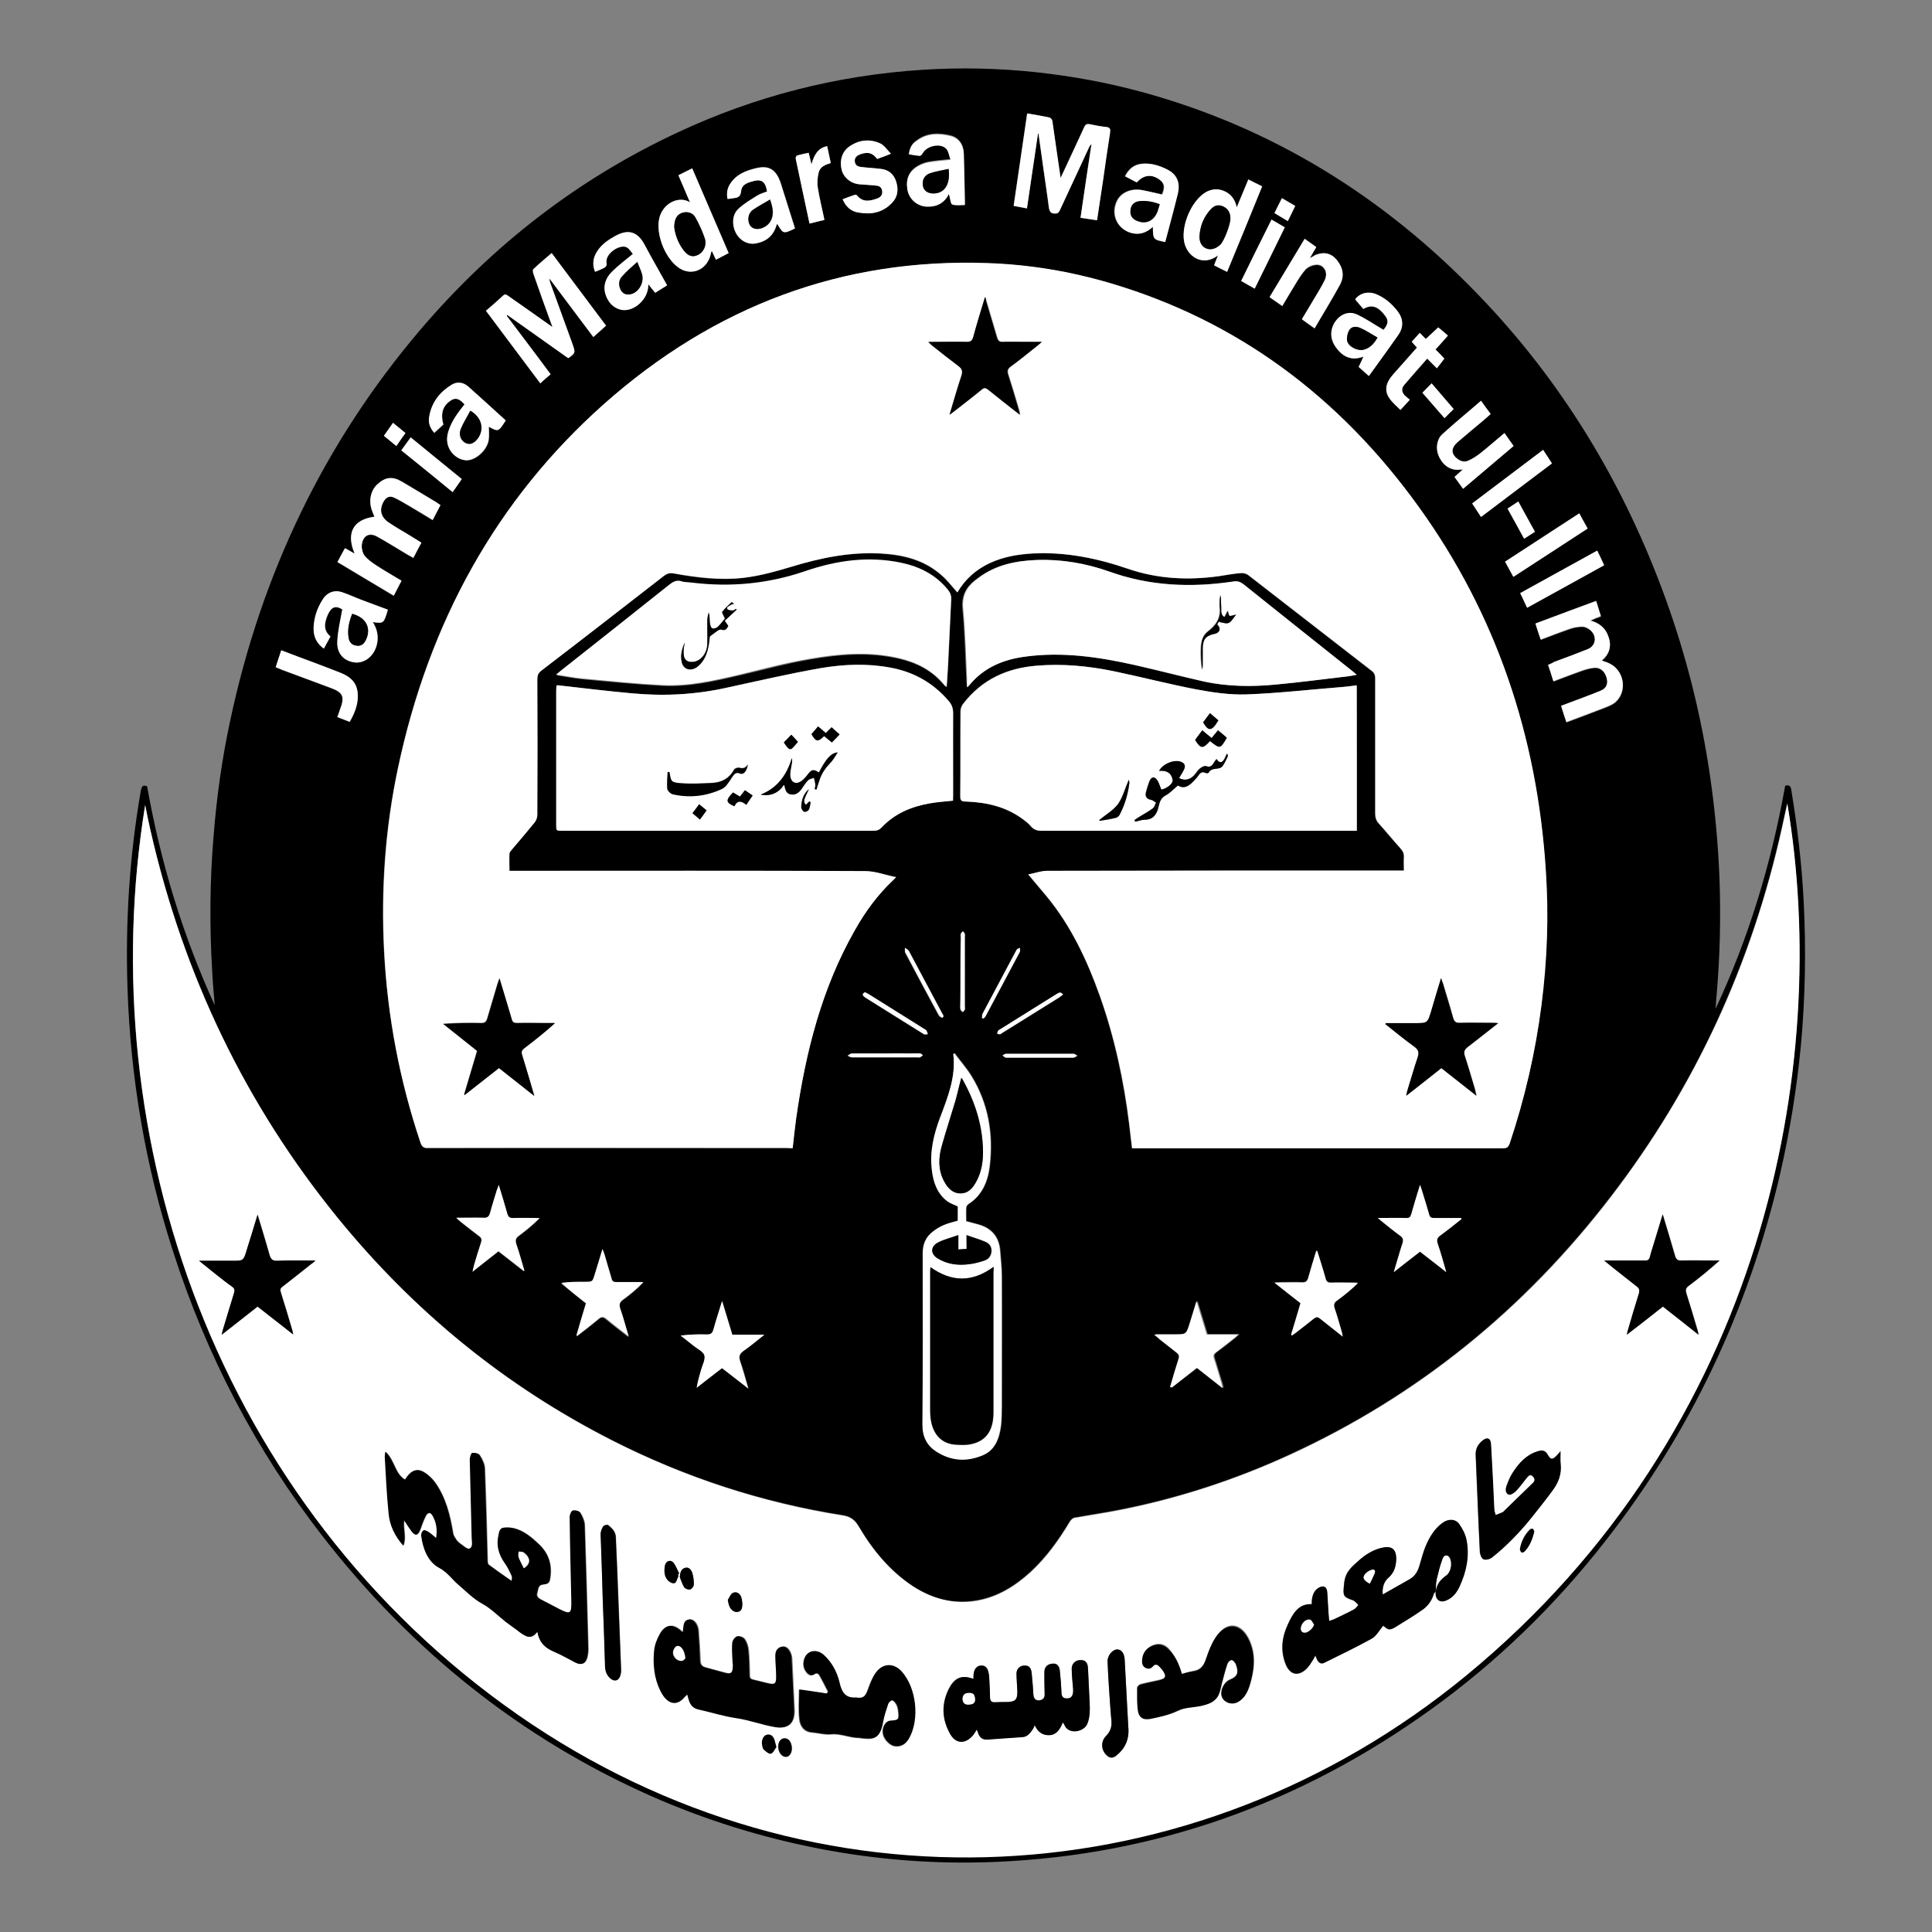 <svg xmlns="http://www.w3.org/2000/svg" xmlns:xlink="http://www.w3.org/1999/xlink" id="Layer_1" x="0px" y="0px" viewBox="0 0 700 700" style="enable-background:new 0 0 700 700;" xml:space="preserve"><rect x="0" y="0" width="700" height="700" fill="#808080" stroke="none"/><style type="text/css">	.st0{fill:#FFFFFF;}</style><g id="XMLID_40_">	<path id="XMLID_3205_" d="M77.8,364.2c-11.6-25.3-19.6-51.7-24.5-79.3c-1.7-0.7-2,0.2-2.3,1.7c-4.1,23.7-5.6,47.5-4.8,71.5  c1.1,32.6,6.5,64.3,16.4,95c12.2,38.1,30.3,72.6,54.2,103.4c32.5,41.9,72.2,73.4,119,94.2c19.7,8.7,40,15,61,19.1  c21.2,4.1,42.5,5.7,64,4.8c57.3-2.4,109.8-20.8,157.6-55.2c23.9-17.2,45.1-37.7,63.6-61.5c30.4-39,51.5-83.2,63-132.7  c3.5-15.3,6-30.8,7.5-46.4c1.6-17.4,1.9-34.9,1-52.4c-0.7-13.5-2.3-27-4.5-40.3c-0.2-1.4-0.8-1.8-2.2-1.4  c-5,28.1-13.2,55.1-25.2,80.8c0.1-1.8,0.2-3.6,0.4-5.4c1.2-13.9,1.5-27.9,1-41.9c-0.5-12.4-1.6-24.6-3.4-36.9  c-3.2-22.1-8.6-43.5-16.1-64.3c-15.2-42-37.7-78.9-67.8-110.1c-34.7-36.1-75.4-60.9-122.1-73.6c-12.5-3.4-25.1-5.7-37.9-7.1  c-13.9-1.5-27.7-1.8-41.6-0.9c-30.8,2-60.5,9.5-88.8,22.8c-35.7,16.7-66.7,40.5-93.1,71.5c-34.6,40.7-57.5,88.1-68.9,142  c-2.9,13.6-4.8,27.3-5.9,41.1c-1.4,16.5-1.5,33-0.5,49.5C77.1,356.4,77.5,360.3,77.8,364.2z M287.2,416c-0.8,0-1.4,0-2.1,0  c-43.4,0-86.8,0-130.2,0c-1.5,0-2.1-0.5-2.6-1.9c-7.5-22.5-11.9-45.7-13.2-69.5c-1.2-22.3,0.4-44.3,5-66.1  c11.2-53,35.7-97.4,74.5-131.9c40.3-35.8,86.6-53,138.9-51.2c15.3,0.5,30.4,3,45.1,7.4c45.5,13.6,82.6,40.9,111.4,81  c27.9,38.7,42.9,82.9,46,131.8c1,16.3,0.4,32.6-1.6,48.8c-2.2,17.1-6,33.8-11.5,50c-0.5,1.4-1.1,1.7-2.4,1.7  c-44.1,0-88.3,0-132.4,0c-0.6,0-1.3,0-2,0c-0.4-2.9-0.7-5.7-1-8.5c-2-15.9-5.3-31.5-10.6-46.5c-4.6-13.1-10.5-25.5-19.2-36.1  c-2.2-2.7-4.5-5.3-6.8-8.1c2.1-0.4,4.6-1.3,7-1.3c41.9-0.1,83.9-0.1,125.8-0.1c1.1,0,2.1,0,3.3,0c0-1.8-0.1-3.3,0-4.7  c0.1-1.3-0.3-2.3-1.2-3.3c-2.7-3-5.3-6.2-8-9.2c-0.9-1-1.2-2.1-1.2-3.5c0-16.3,0-32.6,0-48.9c0-1.3-0.4-2.1-1.3-2.8  c-14.9-11.5-29.7-23.1-44.6-34.6c-0.8-0.6-1.9-0.9-2.8-0.8c-2.6,0.2-5.2,0.7-7.8,1.1c-11.2,1.5-22.3,1-33.2-2.7  c-11.2-3.9-22.7-6.2-34.5-5.5c-5.3,0.3-10.6,1.2-15.5,3.5c-4.9,2.3-8.9,5.8-11.7,10.6c-1.9-2.1-3.6-4.4-5.7-6.2  c-6.4-5.7-14.1-7.4-22.1-7.9c-11-0.6-21.7,1.5-32.3,4.8c-5.6,1.7-11.4,3.3-17.2,4c-8.5,1-17.1,0-25.6-1.6c-1.3-0.2-2.3,0-3.4,0.9  c-14.8,11.5-29.6,23-44.5,34.4c-1.1,0.8-1.4,1.7-1.4,3.1c0,16.4,0,32.7,0,49.1c0,1-0.4,2.1-1,2.8c-2.7,3.4-5.5,6.6-8.3,9.9  c-0.4,0.4-0.8,0.9-0.8,1.4c-0.1,2,0,4,0,6.2c1.2,0,2.2,0,3.3,0c41.9,0,83.8-0.1,125.6,0.1c3.6,0,7.2,1.4,11.2,2.2  c-0.6,0.6-0.9,0.9-1.1,1.1c-5.6,5.2-10.1,11.4-13.9,18.2c-11.9,20.9-17.7,44-21.2,68C288,408.7,287.6,412.3,287.2,416z M52.6,291.7  c0.6,3,1.2,6.1,1.9,9.1c12,52.7,34.5,99.4,67.6,140.1c28,34.5,61.3,61.4,99.7,80.9c26.5,13.5,54.3,22.5,83.3,27.1  c2.8,0.4,4.5,1.5,6,4.1c5.1,8.6,11.4,16.2,19.6,21.6c7.1,4.7,14.8,6.7,23.2,5.2c7.5-1.3,13.8-5.2,19.5-10.4  c5.6-5.2,10.1-11.4,14.1-18.1c0.4-0.7,1.1-1.4,1.8-1.5c5.5-1,11.1-1.8,16.6-2.9c21.3-4.2,41.9-10.9,61.7-20.1  c45.7-21,84.5-52.2,116.2-93.6c30.2-39.3,50.8-83.8,61.8-133.5c0.6-2.7,1.2-5.4,1.9-8.7c15.9,94.4-8,226.9-116.5,316  c-98.4,80.8-235.6,89-343.3,14.2C78.6,545.5,32.9,412.2,52.6,291.7z M491.6,301c-0.9,0-1.6,0-2.3,0c-37.4,0-74.7,0-112.1,0  c-1.6,0-2.8-0.4-3.9-1.7c-0.7-0.9-1.7-1.7-2.7-2.4c-6.3-4.7-13.4-6.3-20.9-6.5c-1.4,0-1.9-0.3-1.9-1.9c0.1-10.2,0-20.5,0.1-30.7  c0-0.9,0.3-1.9,0.8-2.6c6.9-9.1,16.2-13.2,26.7-14c9.4-0.8,18.8,0.1,28,2c10,2.1,19.9,4.7,30,6.6c5.9,1.1,12,2,18,1.8  c11.3-0.4,22.6-1.7,33.8-2.6c2.1-0.2,4.1-0.5,6.2-0.7C491.6,265.8,491.6,283.2,491.6,301z M345.3,290.1c-3,0.3-5.8,0.5-8.5,1  c-6.5,1.1-12.5,3.6-17.3,8.7c-0.9,0.9-1.7,1.2-2.9,1.2c-37.6,0-75.3,0-112.9,0c-2.1,0-2.1,0-2.1-2.3c0-16.1,0-32.2,0-48.4  c0-0.6,0-1.3,0.1-1.9c0.3-0.1,0.5-0.1,0.6-0.1c8.9,1,17.8,2.1,26.7,2.9c11.7,1.1,23.2,0.5,34.7-2.1c11.2-2.5,22.3-5.1,33.6-7  c8.4-1.5,16.9-1.8,25.4-0.2c8.3,1.5,15.4,5.4,21.1,12.1c1.1,1.3,1.6,2.6,1.6,4.4c-0.1,9.9,0,19.8,0,29.6  C345.3,288.7,345.3,289.4,345.3,290.1z M350.4,249c-0.1-1-0.2-1.8-0.3-2.7c-0.4-8.5-0.6-17.1-1.4-25.6c-0.5-4.8,1.2-7.9,4.5-10.5  c0.4-0.3,0.8-0.6,1.2-0.9c6.3-4.7,13.5-6.1,20.9-6.4c9-0.4,17.9,1.1,26.4,4.2c14.7,5.2,29.7,5.8,44.9,3.6c1.5-0.2,2.6,0.1,3.7,1  c13.2,10.5,26.3,21,39.5,31.5c0.5,0.4,0.9,0.8,1.5,1.3c-1.2,0.2-2,0.4-2.8,0.5c-8.7,1-17.4,2.2-26.2,3c-8.8,0.8-17.7,0.8-26.4-1.1  c-8.4-1.9-16.8-4.1-25.2-6c-13-2.9-26.1-4.8-39.4-3c-7.8,1.1-14.9,3.9-20.4,10.4C351,248.5,350.8,248.7,350.4,249z M343,248.8  c-0.2,0-0.3,0-0.3,0c-0.2-0.1-0.4-0.3-0.5-0.4c-4.4-5.4-10.1-8.2-16.5-9.7c-10.8-2.5-21.7-1.6-32.4,0.3c-8.3,1.4-16.5,3.7-24.8,5.6  c-9.4,2.2-18.8,4.4-28.5,3.9c-9.7-0.5-19.4-1.5-29.1-2.4c-3-0.3-6-0.9-9.3-1.4c0.6-0.5,0.9-0.9,1.3-1.1  c13.2-10.5,26.4-20.9,39.6-31.4c1.4-1.1,2.6-1.9,4.5-1.3c1.2,0.4,2.6,0.3,3.9,0.5c13.9,1.7,27.5,0.4,41-4.2  c11.3-3.9,22.9-5.4,34.8-3c6.5,1.4,12.3,4.2,16.8,9.7c0.8,1,1.3,2,1.2,3.5c-0.4,7.7-0.7,15.3-1.1,23  C343.4,243,343.2,245.9,343,248.8z M345.4,381.9c0.2-0.1,0.4-0.2,0.6-0.3c2,2.7,4.3,5.3,6.1,8.2c6.1,10,8,21.1,6.6,32.8  c-0.7,5.7-2.9,10.5-7.7,13.6c-0.4,0.2-0.8,0.9-0.8,1.4c-0.1,1.6,0,3.2,0,4.8c1.6,0.4,3,0.8,4.5,1.2c4.5,1.3,7.4,4.3,7.8,9.5  c0.2,3.1,0.6,6.2,0.6,9.2c0.1,15.7,0,31.4,0,47.1c0,2.4-0.1,4.8-0.3,7.1c-0.6,4.7-2.2,8.9-6.6,10.7c-5.7,2.4-11.4,2.2-16.7-1.3  c-3.4-2.2-5.2-5.2-5.1-9.8c0.1-20.7,0.1-41.4,0.1-62.1c0-3.3,1.2-5.9,3.6-7.8c1.2-0.9,2.6-1.8,4-2.4c1.7-0.7,3.4-1.1,5.1-1.6  c0-1.9,0-3.6,0-5.2c-1.3-0.6-2.7-1-3.7-1.8c-3.7-2.7-5.2-6.9-5.7-11.5c-0.7-6.6,0.8-12.8,3-18.9  C343.4,397.5,346.4,390.2,345.4,381.9z M391.5,78.9c1.3-9,2.6-17.9,3.9-26.7c-0.5,0.4-0.8,0.9-1,1.4c-3.5,7.5-6.9,15-10.4,22.4  c-0.2,0.5-0.7,1.2-1.1,1.3c-2,0.3-2.7-0.4-3-2.6c-0.1-0.8-0.2-1.5-0.3-2.3c-1.1-8-2.2-16-3.4-24c-0.1,0-0.1,0-0.2,0  c-1.3,9-2.6,18-4,27.1c-1.7-0.3-3.3-0.6-4.8-0.9c1.7-11.3,3.3-22.3,4.9-33.5c2.8,0.5,5.5,0.9,8.1,1.5c0.4,0.1,1,0.8,1,1.2  c0.6,3.9,1.2,7.8,1.7,11.8c0.4,2.8,0.8,5.7,1.3,8.9c0.4-0.8,0.6-1.1,0.7-1.5c2.6-5.6,5.3-11.2,7.8-16.8c0.5-1,1-1.4,2-1.2  c2,0.4,4,0.9,6,1c1.5,0.1,1.6,0.8,1.4,2.2c-0.9,5.7-1.7,11.4-2.5,17c-0.7,4.8-1.4,9.6-2.2,14.6C395.5,79.5,393.6,79.3,391.5,78.9z   M199.5,135.6c-1.3,1.1-2.5,2.2-3.8,3.3c-6.6-8.8-13.1-17.5-19.7-26.3c2.1-1.8,4.2-3.6,6.1-5.4c0.7-0.7,1.2-0.5,1.8-0.1  c3.1,2.2,6.2,4.4,9.4,6.6c2.2,1.5,4.3,3,6.8,4.8c-0.2-0.7-0.3-0.9-0.4-1.1c-2.2-6.1-4.4-12.1-6.5-18.2c-0.2-0.5-0.3-1.5,0-1.7  c2.1-2,4.3-3.8,6.6-5.8c6.6,8.8,13.1,17.5,19.7,26.3c-1.5,1.4-3,2.7-4.6,4.1c-5.4-7.1-10.6-14.1-15.9-21.2  c-0.1,0.7,0.1,1.1,0.3,1.6c2.7,7.4,5.4,14.9,8.1,22.3c1.1,3,1.1,3-1.3,4.8c-0.1,0.1-0.2,0.1-0.4,0.1c-7.3-5.2-14.6-10.4-22-15.6  c-0.1,0.1-0.1,0.2-0.2,0.3C188.9,121.4,194.2,128.4,199.5,135.6z M560.9,240.9c0.8-0.3,1.5-0.6,2.3-0.9c4-1.5,8.1-3,12.1-4.6  c3-1.3,3.5-4.9,0.9-7c-0.8-0.6-1.9-1.2-2.8-1.2c-1.6,0-3.2,0.3-4.6,0.8c-3.5,1.2-6.9,2.5-10.5,3.9c-0.6-2-1.2-3.9-1.9-5.8  c7.4-2.8,14.7-5.5,22-8.2c0.6,1.9,1.2,3.6,1.7,5.5c-0.6,0.3-1.2,0.5-1.8,0.7c-0.6,0.2-1.1,0.5-2,0.9c3.4,0.9,5.6,2.7,6.6,6  c1.1,3.4,0.1,6.3-2.5,8.5c1.1,0.4,1.9,0.6,2.7,1c5.4,2.5,6.7,10,2.3,14c-1.2,1-2.8,1.6-4.3,2.2c-4.5,1.7-8.9,3.4-13.5,5.1  c-0.6-2-1.2-3.9-1.9-5.9c0.8-0.3,1.3-0.5,1.9-0.7c4.2-1.6,8.4-3.1,12.5-4.8c2.2-0.9,2.8-2.8,1.9-5.2c-0.7-2-2.3-3.3-4.3-3.1  c-1.6,0.1-3.1,0.6-4.6,1.1c-3.4,1.2-6.8,2.5-10.2,3.8C562.2,244.8,561.6,242.9,560.9,240.9z M128.5,200.6  c-3.2-7.6-0.5-12.4,7.1-13.3c-0.3-0.8-0.6-1.5-0.9-2.3c-1.2-3.4-0.4-7.2,1.9-9.4c2.9-2.7,5.6-3,9.1-0.9c4.1,2.5,8.1,4.9,12.2,7.3  c0.5,0.3,1,0.7,1.6,1.1c-0.9,1.8-1.8,3.5-2.8,5.4c-2.9-1.7-5.6-3.4-8.3-5c-1.9-1.1-3.8-2.3-5.8-3.2c-1.6-0.7-3,0-3.8,1.7  c-1.5,2.8-0.9,5.5,1.8,7.3c3,2,6.1,3.8,9.1,5.6c1,0.6,2,1.2,2.9,1.8c-1,1.9-1.9,3.7-2.9,5.5c-0.8-0.5-1.6-0.9-2.3-1.3  c-3.6-2.2-7.1-4.4-10.8-6.4c-2.9-1.6-5.2-0.3-5.6,3.1c-0.1,1.2,0.3,2.9,1,3.8c1.1,1.4,2.7,2.6,4.2,3.5c3,1.9,6.1,3.7,9.2,5.6  c-1,1.9-1.8,3.5-2.8,5.4c-6.9-4.1-13.6-8.2-20.4-12.2c0.9-1.8,1.8-3.4,2.7-5C126.2,199.3,127.2,199.9,128.5,200.6z M444.6,98.5  c-1.7-0.8-3.2-1.6-4.7-2.3c0.5-1.2,0.9-2.3,1.4-3.6c-5.6,4.3-11.4,0.3-12.3-5.2c-1-6.1,3-15,8.1-17.8c1.9-1,3.8-1.2,5.9-0.5  c2.6,0.9,4.3,2.8,5.1,6.1c1.5-3.6,2.9-6.9,4.2-10.1c1.8,0.9,3.3,1.6,5,2.5C453.1,77.9,448.9,88.1,444.6,98.5z M250,73.3  c-1.4-3.2-2.8-6.5-4.2-9.8c1.7-0.9,3.3-1.7,5-2.5c4.4,10.3,8.8,20.5,13.2,30.7c-1.7,0.9-3.1,1.6-4.6,2.4c-0.5-1.1-1-2.1-1.5-3.2  c-0.2,0.4-0.3,0.6-0.3,0.8c-1.1,5.8-6.6,8.5-11.4,5.5c-4.7-3-8.3-11.2-7.5-17.2C239.6,73.9,245.8,70.6,250,73.3z M329.3,55.9  c0.3-2.3,1.2-4,2.8-5.1c3.8-2.9,8.1-2.8,12.3-1.8c2.9,0.7,4.7,3.1,4.8,6.4c0.2,6.2,0.3,12.4,0.4,18.6c-1.4,0-3.1,0.3-4.6-0.2  c-0.6-0.2-0.7-2.1-1.2-3.8c-0.3,0.5-0.4,0.8-0.6,1.1c-1.8,2.8-4.5,3.7-7.5,3.5c-3.4-0.2-6.3-2.7-6.9-6c-0.7-3.8,0.5-6.8,3.9-8.7  c1.2-0.7,2.5-1.1,3.9-1.4c2.4-0.4,4.9-0.6,7.8-0.9c-0.5-1.5-0.7-3-1.5-3.9c-2-2.3-7.2-1.1-8.6,1.6c-0.2,0.4-0.7,1-1.1,0.9  C332,56.4,330.7,56.1,329.3,55.9z M417.7,82.2c-2.4,2.2-4.8,2.9-7.7,2.2c-5.3-1.3-7.9-6.8-5.4-11.7c1.5-3,5.1-4.6,9-3.9  c2.5,0.5,4.9,1.1,7.3,1.6c1.1-2.5,0.9-4-0.8-5.3c-2.9-2.2-6-1.9-8.4,0.9c-1.3-0.7-2.7-1.4-4.2-2.2c1.4-2.7,3.3-4.2,5.9-4.5  c3.2-0.4,6.2,0.5,9.1,1.9c3.8,1.9,5.1,4.9,4,9.2c-1.5,5.7-3,11.4-4.5,17.2C417.8,86.8,417.8,86.8,417.7,82.2z M263.6,72.1  c-0.4-2-0.1-3.7,0.8-5.2c2.2-3.8,5.8-5.1,9.5-6c4.8-1.2,7.4,0.5,9.1,5.6c1.7,5.4,3.4,10.8,5.1,16.2c-4.2,2-4.2,2-6.3-1.5  c0-0.1-0.2,0-0.3,0c-1.1,4.1-3.7,6.2-7.5,6.9c-2.9,0.6-5.9-1-7.4-4c-1.4-2.8-1.2-6.5,1-8.5c2.1-1.9,4.5-3.3,6.8-4.8  c1.1-0.7,2.4-1,3.6-1.5c-0.5-3.4-1.9-4.5-4.8-3.8c-2,0.5-4.4,1.1-4.6,3.6c-0.2,2.1-1.2,2.5-2.6,2.6C265.2,71.9,264.5,72,263.6,72.1  z M135.1,225.4c0.3,0.5,0.5,0.9,0.7,1.2c2.2,4.4,0.9,10.1-3.1,12.5c-1.2,0.7-2.7,1.1-4.1,0.9c-4.1-0.5-6.6-3.3-6.3-7.8  c0.2-3.8,1.2-7.5,1.8-11.4c-2.4-1.5-4-1-5.3,2c-1.2,2.8-1.7,5.6,1,7.8c-0.8,1.5-1.6,2.9-2.4,4.4c-2.6-1.9-3.8-4.2-3.7-7.3  c0.1-3.9,1.3-7.3,3.3-10.5c1.6-2.6,4.3-3.5,7.1-2.6c2.4,0.8,4.7,1.9,7.1,2.8c3.1,1.2,6.2,2.3,9.4,3.5  C139.1,226,139.1,226,135.1,225.4z M177.1,154.6c0,1.6,0.2,3.3,0,5c-0.6,3.4-4.2,6.9-7.4,7.2c-3.9,0.4-9.2-4.1-7.2-10.3  c1.2-3.8,3.5-6.9,5.9-9.9c-1.9-2.2-3.2-2.6-4.9-1.5c-3,1.9-3.9,4.7-2.8,8.8c-1.1,1-2.2,2-3.3,3c-1.6-1.9-2.2-3.7-1.8-5.9  c0.9-5.3,3.9-8.9,8.1-11.5c1.9-1.2,4.2-1,6,0.6c4.6,4,9,8.2,13.6,12.3C180.5,156.5,180.5,156.5,177.1,154.6z M494,129.2  c-4.2,1.6-7.4,0.2-9.9-3.1c-2.1-2.8-2.4-6.1-0.7-9c1.8-3,5-4.5,8.1-3.1c3.3,1.5,6.4,3.6,9.7,5.6c1.7-2.1,2-3.3,0.7-5  c-2.4-3.3-4.8-4.5-8-2.6c-0.8-1-1.7-2-2.6-3c-0.1-0.2-0.2-0.4-0.3-0.6c1.8-2.2,4.7-2.9,7.6-1.7c3.1,1.3,5.7,3.5,7.8,6.3  c2.1,2.7,2.1,5.7,0.1,8.5c-3.5,4.9-7,9.8-10.6,14.8c-1.1-1-2.4-2.2-3.7-3.3C492.9,131.7,493.4,130.6,494,129.2z M229.3,92  c-0.7-0.8-1.3-2-2.3-2.5c-2.5-1.2-8.1,2.4-7.2,6c0.1,0.4-0.3,1.1-0.6,1.3c-1.1,0.6-2.3,1-3.6,1.6c-1.1-2.7-0.7-5.1,0.7-7.3  c1.6-2.6,4-4.2,6.5-5.6c4.1-2.3,7.9-2.3,10.8,3.2c2.6,4.9,5.4,9.7,8.1,14.6c-1.2,0.7-2.6,1.6-4.3,2.7c-0.8-0.9-1.5-1.9-2.5-3.1  c0,0.7-0.1,1.1-0.1,1.4c-0.6,4.8-5.8,8.9-10,7.8c-2.7-0.7-4.5-2.7-5.4-5.5c-1-3.2,0.2-6,2.2-8.1C223.9,96.2,226.5,94.3,229.3,92z   M212.3,472.2c-3.1-2.4-6-4.8-9-7.1c3-0.4,5.7-0.4,8.5-0.4c2.7,0,2.7,0,3.6-2.7c0.9-2.9,1.8-5.8,2.8-9.2c0.3,1,0.6,1.6,0.8,2.2  c0.9,2.8,1.7,5.6,2.5,8.5c0.3,1,0.7,1.3,1.6,1.3c2.4-0.1,4.8,0,7.2,0c0.9,0,1.8,0,2.7,0c-2.3,2.4-4.7,4.4-7.2,6.2  c-1.4,1-1.7,1.9-1.1,3.6c1.1,3.1,1.9,6.2,3,9.9c-3-2.3-5.6-4.3-8.1-6.4c-1-0.9-1.8-0.9-2.8,0c-2.5,2.1-5.1,4.1-7.7,6.1  c-0.1-0.1-0.2-0.1-0.3-0.2C210,479.9,211.1,476.1,212.3,472.2z M476.9,453.2c0.1,0,0.3,0,0.4,0c1,3.3,2.1,6.6,3,9.9  c0.3,1.2,0.9,1.6,2,1.5c2.7-0.1,5.4,0,8.1,0c0.5,0,1.1,0.1,1.6,0.1c-2.5,2.4-5,4.4-7.5,6.3c-1.2,0.9-1.3,1.7-0.9,3  c0.9,2.6,1.6,5.3,2.4,7.9c0.2,0.6,0.3,1.1,0.5,2.2c-3-2.4-5.7-4.4-8.2-6.5c-0.9-0.7-1.4-0.7-2.3,0c-2.1,1.8-4.3,3.4-6.5,5.1  c-0.4,0.3-0.9,0.7-1.4,1c-0.1-0.1-0.2-0.2-0.3-0.3c1.1-3.8,2.3-7.6,3.4-11.4c-3.1-2.4-6-4.8-9.4-7.4c1-0.1,1.5-0.1,2-0.1  c2.7,0,5.4-0.1,8.1,0c1.2,0,1.7-0.4,2.1-1.7C474.9,459.7,475.9,456.5,476.9,453.2z M424.6,502.7c-0.1-0.1-0.2-0.1-0.3-0.2  c1-3.4,2-6.9,3.1-10.3c0.3-1,0.1-1.5-0.6-2.1c-2.1-1.6-4.1-3.2-6.1-4.8c-0.7-0.5-1.3-1.1-2.1-1.8c0.5-0.1,0.6-0.1,0.7-0.1  c2.3,0,4.5,0,6.8,0c4.1,0,4.1,0,5.4-4.3c0.7-2.5,1.5-4.9,2.4-7.8c1.3,4.3,2.5,8.2,3.7,12.1c3.8,0,7.5,0,11.5,0  c-0.6,0.5-0.9,0.8-1.2,1.1c-2.3,1.9-4.7,3.8-7.1,5.5c-0.8,0.6-0.9,1.1-0.6,2.1c0.9,2.9,1.8,5.9,2.7,8.8c0.2,0.5,0.3,1,0.5,2  c-3.4-2.7-6.4-5-9.4-7.4C430.6,498.1,427.6,500.4,424.6,502.7z M190,460.4c-0.1,0.1-0.2,0.1-0.3,0.2c-3-2.4-6.1-4.7-9.1-7.1  c-3.1,2.4-6.1,4.7-9.4,7.4c0.3-1.1,0.4-1.8,0.6-2.5c0.8-2.7,1.6-5.4,2.5-8.1c0.3-1,0.2-1.7-0.7-2.3c-2.3-1.7-4.5-3.5-6.7-5.2  c-0.4-0.4-0.9-0.8-1.6-1.4c3.6,0,6.8-0.1,9.9,0c1.4,0.1,2-0.5,2.4-1.9c0.7-2.7,1.6-5.4,2.4-8.1c0.1-0.5,0.4-1,0.7-1.9  c1.2,3.8,2.2,7.1,3.1,10.4c0.3,1.3,0.9,1.6,2.1,1.6c3.2-0.1,6.4,0,9.6,0c-2.4,2.4-4.9,4.4-7.4,6.3c-1.2,0.9-1.5,1.7-1,3.2  C188.2,453.9,189.1,457.2,190,460.4z M261.6,495.7c-3.1,2.4-6.1,4.8-9.1,7.1c0.4-2.3,1-4.4,1.6-6.5c0.5-1.7,1.6-3.8,1.2-5.2  c-0.4-1.4-2.5-2.3-3.8-3.4c-1.6-1.3-3.2-2.6-4.8-3.8c3.3-0.4,6.4-0.5,9.5-0.4c1.4,0.1,2-0.4,2.4-1.9c0.9-3.3,1.9-6.5,3.1-10.2  c1.3,4.3,2.5,8.2,3.7,12.2c3.8,0,7.5,0,11.6,0c-2.8,2.2-5.1,4.2-7.6,5.9c-1.5,1.1-1.8,2.1-1.1,3.9c1.1,3,1.9,6.1,2.9,9.7  C267.7,500.4,264.6,498,261.6,495.7z M529.4,441.3c0,0.1,0.1,0.3,0.1,0.4c-2.5,2-5,4-7.6,5.9c-1.1,0.8-1.5,1.6-1,3  c1.1,3.2,2,6.5,3.1,10.3c-3.4-2.7-6.5-5.1-9.5-7.4c-3.1,2.4-6.1,4.8-9.5,7.4c1.2-3.9,2.1-7.3,3.2-10.6c0.4-1.2,0.2-1.8-0.8-2.5  c-2.2-1.6-4.3-3.3-6.4-5c-0.5-0.4-1-0.8-1.8-1.5c3.8,0,7.1,0,10.4,0c1,0,1.4-0.3,1.7-1.3c1-3.4,2-6.8,3.2-10.7  c0.4,1.1,0.6,1.7,0.8,2.4c0.8,2.8,1.7,5.5,2.5,8.3c0.3,1.1,0.8,1.4,1.7,1.3C522.9,441.3,526.1,441.3,529.4,441.3z M548.4,161.6  c-6.1,5.2-12.2,10.3-18.3,15.5c-1.1-1.5-2.1-2.9-3.1-4.3c1-0.9,1.8-1.6,3-2.7c-0.9,0.1-1.4,0.1-1.8,0.1c-3,0.1-5.7-1.9-7-5.2  c-1-2.6-0.6-5.9,1.4-7.7c4.6-4.1,9.3-8.1,14-12.1c1.2,1.7,2.3,3.2,3.5,4.8c-0.9,0.8-1.7,1.5-2.5,2.2c-3.2,2.7-6.3,5.3-9.5,8  c-2.1,1.8-2.4,3.8-0.8,5.4c1.3,1.3,2.9,2.1,4.7,1.3c1.6-0.7,3.1-1.7,4.5-2.8c2.9-2.3,5.7-4.8,8.6-7.2  C546.2,158.5,547.3,160,548.4,161.6z M474.6,93.5c1-0.4,1.4-0.7,1.9-0.9c3.1-1.3,5.8-0.7,7.8,1.7c2.3,2.8,2.9,5.8,1.2,9  c-2.9,5.3-6.1,10.4-9.2,15.8c-1.6-1.2-3.1-2.2-4.6-3.3c1.5-2.5,2.9-4.7,4.2-7c1.4-2.4,3-4.7,4.1-7.2c1.4-2.9-0.6-6-3.5-5.5  c-1.2,0.2-2.6,0.8-3.5,1.7c-1.5,1.7-2.7,3.7-3.9,5.7c-1.5,2.4-3,4.9-4.5,7.5c-1.6-1.1-3.1-2.2-4.6-3.2c4.3-7.1,8.4-14,12.7-21.1  c1.5,1.1,2.8,2.1,4.2,3C476.1,90.8,475.5,91.9,474.6,93.5z M305.3,72.2c1.5-0.6,2.9-1.1,4.4-1.6c0.2-0.1,0.7,0,0.8,0.2  c2.2,2.7,4.8,2,7.4,1.1c1.2-0.4,2-1.3,1.7-2.9c-0.3-1.5-1.4-1.7-2.5-1.8c-1.8-0.1-3.6-0.2-5.4-0.4c-3.3-0.2-5.9-2.3-6.7-5.1  c-0.9-3.3,0-6.7,2.7-8.6c3.5-2.5,7.4-2.9,11.3-1.1c1.4,0.6,2.4,2.2,3.8,3.7c-1.3,0.5-2,0.9-2.8,1.1c-0.8,0.3-1.5,0.5-2.2,0.8  c-1.6-2.3-3.3-2.7-6.1-1.7c-1.1,0.4-2.1,1.1-2,2.5c0.1,1.5,1.1,1.9,2.3,2.1c2.4,0.3,4.8,0.4,7.2,0.7c2.7,0.3,4.6,1.8,5.5,4.6  c0.9,2.9,0.6,5.6-1.6,7.8c-3.5,3.5-7.6,4.2-12.1,3.4C308.4,76.6,306.5,75,305.3,72.2z M122.2,259.8c0.3-0.9,0.6-1.7,0.9-2.4  c1.9-4.9,1.3-6.4-3.3-8.1c-5.8-2.2-11.7-4.3-17.5-6.5c-0.8-0.3-1.6-0.7-2.4-1c0.7-2.2,1.4-4.1,2-6.1c2.1,0.8,3.9,1.5,5.8,2.2  c5.1,1.9,10.3,3.7,15.3,5.8c3,1.2,5.9,3,6.5,6.8c0.6,4-0.8,7.7-2.8,11.1C125.2,261,123.7,260.4,122.2,259.8z M524.6,121.6  c-1.5,1.7-2.9,3.3-4.5,5.1c1.2,1.2,2.3,2.3,3.2,3.3c-1,1.3-1.8,2.4-2.7,3.5c-1.3-1.3-2.3-2.3-3.5-3.5c-2.8,3.2-5.6,6.3-8.3,9.5  c-1,1.2-1,2.6,0.1,3.8c0.6,0.6,1.3,1.1,1.9,1.6c-1.3,1.4-2.2,2.4-3.4,3.7c-1.3-1.4-2.8-2.6-3.9-4.1c-2-2.8-1.5-5.6,1.2-8.7  c2.9-3.3,5.8-6.5,8.7-9.8c-0.7-0.8-1.3-1.5-1.9-2.1c1-1.1,1.9-2.1,2.9-3.2c0.8,0.8,1.5,1.5,2.2,2.2c1.5-1.4,3-2.8,4.5-4.2  C522.3,119.6,523.4,120.5,524.6,121.6z M572.2,186c1.1,1.9,2,3.6,3.1,5.5c-9,5.9-17.9,11.6-26.9,17.5c-1-1.9-2-3.6-3-5.5  C554.2,197.7,563.1,191.9,572.2,186z M550.8,214.9c9.4-5.2,18.6-10.3,27.9-15.4c0.9,1.9,1.7,3.5,2.5,5.3  c-9.4,5.2-18.6,10.2-27.9,15.4C552.5,218.4,551.7,216.8,550.8,214.9z M562.3,167.9c-8.7,6.6-17.1,13-25.7,19.4  c-1.1-1.7-2.1-3.2-3.2-4.9c8.6-6.5,17.1-12.9,25.7-19.4C560.2,164.7,561.2,166.2,562.3,167.9z M293.3,81c-1.7-8-3.4-15.8-5-23.6  c-0.1-0.3,0.2-1,0.4-1.1c1.4-0.4,2.8-0.7,4.3-1c0.3,1.5,0.6,2.7,1,4.2c1-3.2,2.2-6,5.7-6.6c0.5,2.1,0.9,4.1,1.3,6.1  c-2,0.6-3.9,1.3-4.4,3.5c-0.4,1.7-0.6,3.7-0.3,5.4c0.6,3.9,1.6,7.7,2.4,11.7C296.9,80.1,295.2,80.5,293.3,81z M449.7,101.8  c3.7-7.5,7.3-14.9,11-22.3c1.7,1,3.2,1.9,4.8,2.8c-3.7,7.4-7.2,14.7-10.9,22.2C452.9,103.6,451.4,102.8,449.7,101.8z M164,178.3  c-6.2-5.1-12.4-10.1-18.6-15.2c1.2-1.7,2.3-3.1,3.4-4.7c6.2,5.1,12.3,10.1,18.5,15.1C166.2,175.2,165.2,176.7,164,178.3z   M550.1,181.7c2,3.7,4,7.2,6.1,10.9c-1.4,0.9-2.6,1.7-3.9,2.5c-2-3.7-4-7.2-6-10.9C547.5,183.4,548.7,182.6,550.1,181.7z   M518.7,138.9c2.7,3.2,5.3,6.2,7.9,9.3c-1.1,1.1-2.2,2.2-3.3,3.3c-2.7-3.1-5.3-6.1-8-9.2C516.5,141.2,517.5,140.1,518.7,138.9z   M348,352.1c0-4.1,0-8.2,0-12.3c0-0.5-0.1-1,0-1.4c0.1-0.4,0.5-0.6,0.7-1c0.2,0.3,0.6,0.6,0.7,1c0.1,0.3,0,0.7,0,1.1  c0,8.4,0,16.7,0,25.1c0,0.4,0.1,0.9,0,1.2c-0.1,0.3-0.4,0.6-0.7,0.9c-0.3-0.3-0.7-0.6-0.8-0.9c-0.1-0.4-0.1-0.9-0.1-1.4  C348,360.3,348,356.2,348,352.1z M385.2,360.3c-0.7,0.5-1.1,0.9-1.5,1.2c-6.9,4.3-13.8,8.6-20.7,12.9c-0.2,0.1-0.5,0.4-0.7,0.4  c-0.3,0-0.7-0.1-1-0.2c0.1-0.4,0.1-0.8,0.3-1c0.2-0.3,0.5-0.4,0.8-0.6c6.8-4.3,13.7-8.6,20.5-12.8c0.4-0.2,0.8-0.5,1.2-0.5  C384.3,359.6,384.6,359.9,385.2,360.3z M356.4,369c-0.2,0-0.4-0.1-0.6-0.1c0-0.5-0.1-1.2,0.2-1.6c4.1-7.7,8.2-15.4,12.3-23.1  c0.2-0.4,0.8-0.5,1.2-0.8c0,0.5,0.2,1.1,0,1.5c-4.1,7.7-8.2,15.4-12.3,23.1C357,368.4,356.7,368.7,356.4,369z M313.4,359.5  c0.4,0.2,0.8,0.4,1.1,0.6c6.9,4.3,13.7,8.6,20.6,12.9c0.2,0.1,0.4,0.2,0.5,0.4c0.2,0.4,0.4,0.8,0.5,1.3c-0.4,0-0.8,0.1-1.2,0.1  c-0.2,0-0.5-0.3-0.7-0.4c-6.7-4.2-13.4-8.3-20-12.5c-0.5-0.3-1-0.6-1.4-1c-0.2-0.1-0.3-0.6-0.2-0.8  C312.8,359.8,313.1,359.7,313.4,359.5z M341.9,368.2c-0.2,0.2-0.5,0.7-0.6,0.7c-0.4-0.3-1-0.5-1.2-0.9c-4.1-7.5-8.1-15.1-12.1-22.6  c-0.3-0.5-0.1-1.2-0.2-1.8c0.5,0.4,1.1,0.6,1.4,1.1c4,7.5,8,15,12,22.5C341.5,367.3,341.7,367.7,341.9,368.2z M376.9,383.2  c-4.1,0-8.2,0-12.3,0c-0.5,0-0.9-0.5-1.3-0.8c0.4-0.2,0.9-0.6,1.3-0.6c8.1,0,16.2,0,24.4,0c0.5,0,1,0.5,1.4,0.7  c-0.5,0.3-1,0.7-1.4,0.7C384.9,383.2,380.9,383.2,376.9,383.2z M320.7,381.7c2.6,0,5.2,0,7.7,0c1.6,0,3.3,0,4.9,0  c0.3,0,0.6,0.5,0.9,0.7c-0.3,0.3-0.6,0.5-1,0.7c-0.2,0.1-0.4,0-0.7,0c-8,0-16,0-24,0c-0.5,0-1-0.4-1.5-0.6c0.5-0.3,1-0.8,1.5-0.8  C312.6,381.6,316.6,381.7,320.7,381.7z M466.6,80.1c-1.7-1-3.2-1.9-4.9-2.9c0.9-1.9,1.8-3.6,2.7-5.4c1.7,1,3.2,1.9,4.8,2.8  C468.4,76.6,467.5,78.3,466.6,80.1z M146.9,156.9c-1.2,1.7-2.3,3.2-3.3,4.7c-1.6-1.3-3-2.5-4.5-3.7c1.1-1.6,2.2-3.1,3.3-4.7  C143.9,154.4,145.3,155.6,146.9,156.9z"></path>	<path id="XMLID_3200_" class="st0" d="M287.2,416c0.4-3.7,0.8-7.3,1.3-10.9c3.4-24,9.3-47.1,21.2-68c3.8-6.8,8.4-13,13.9-18.2  c0.2-0.2,0.5-0.5,1.1-1.1c-4-0.8-7.6-2.2-11.2-2.2c-41.9-0.2-83.8-0.1-125.6-0.1c-1,0-2.1,0-3.3,0c0-2.2-0.1-4.2,0-6.2  c0-0.5,0.5-1,0.8-1.4c2.8-3.3,5.6-6.6,8.3-9.9c0.6-0.7,1-1.9,1-2.8c0.1-16.4,0.1-32.7,0-49.1c0-1.4,0.3-2.2,1.4-3.1  c14.9-11.4,29.7-22.9,44.5-34.4c1.1-0.8,2.1-1.1,3.4-0.9c8.5,1.5,17,2.6,25.6,1.6c5.8-0.7,11.5-2.3,17.2-4  c10.6-3.2,21.3-5.4,32.3-4.8c8,0.4,15.7,2.2,22.1,7.9c2.1,1.8,3.8,4.1,5.7,6.2c2.8-4.8,6.8-8.3,11.7-10.6c5-2.3,10.2-3.2,15.5-3.5  c11.8-0.6,23.3,1.7,34.5,5.5c10.9,3.8,22,4.3,33.2,2.7c2.6-0.4,5.2-0.9,7.8-1.1c0.9-0.1,2.1,0.2,2.8,0.8  c14.9,11.5,29.7,23.1,44.6,34.6c1,0.7,1.3,1.5,1.3,2.8c0,16.3,0,32.6,0,48.9c0,1.4,0.3,2.5,1.2,3.5c2.7,3,5.3,6.2,8,9.2  c0.9,1,1.3,2,1.2,3.3c-0.1,1.5,0,3,0,4.7c-1.2,0-2.3,0-3.3,0c-41.9,0-83.9,0-125.8,0.1c-2.5,0-4.9,0.9-7,1.3  c2.3,2.8,4.6,5.4,6.8,8.1c8.7,10.6,14.5,23,19.2,36.1c5.3,15,8.7,30.6,10.6,46.5c0.3,2.8,0.7,5.5,1,8.5c0.7,0,1.3,0,2,0  c44.1,0,88.3,0,132.4,0c1.3,0,1.9-0.3,2.4-1.7c5.4-16.2,9.3-32.9,11.5-50c2.1-16.2,2.7-32.5,1.6-48.8c-3.1-48.9-18.1-93.1-46-131.8  c-28.9-40.2-66-67.5-111.4-81c-14.8-4.4-29.8-6.9-45.1-7.4c-52.2-1.8-98.6,15.4-138.9,51.2c-38.8,34.6-63.3,78.9-74.5,131.9  c-4.6,21.7-6.1,43.8-5,66.1c1.2,23.9,5.6,47,13.2,69.5c0.5,1.4,1.1,2,2.6,1.9c43.4-0.1,86.8,0,130.2,0  C285.8,416,286.4,416,287.2,416z M502,371.1c0-0.1,0.1-0.3,0.1-0.4c3.6,0,7.2,0,10.8,0c4.4,0,4.4,0,5.8-4.6  c1.1-3.7,2.3-7.5,3.5-11.7c0.3,1,0.5,1.5,0.7,2c1.3,4.2,2.6,8.3,3.7,12.5c0.4,1.3,0.9,1.8,2.2,1.7c4.1-0.1,8.2,0,12.4,0  c0.4,0,0.9,0.1,1.7,0.1c-3.9,3.1-7.5,5.9-11.1,8.7c-1.1,0.9-1.5,1.6-1,3.2c1.3,3.9,2.4,7.9,3.6,11.8c0.2,0.7,0.4,1.5,0.6,2.6  c-4.4-3.5-8.6-6.7-12.7-10c-4.2,3.3-8.3,6.5-12.7,10c0.3-1.1,0.4-1.7,0.5-2.2c1.2-3.9,2.3-7.8,3.6-11.6c0.6-1.8,0.4-2.8-1.1-3.9  C509,376.7,505.5,373.8,502,371.1z M168.4,396.7c-0.1-0.1-0.2-0.1-0.3-0.2c1.6-5.3,3.1-10.5,4.7-15.8c-4.2-3.3-8.3-6.5-12.3-9.8  c4.7-0.4,9.2-0.4,13.8-0.3c1.3,0,1.8-0.5,2.2-1.7c1.2-4.2,2.5-8.4,3.7-12.5c0.2-0.6,0.4-1.1,0.7-2c1.6,5.2,3.1,9.9,4.4,14.7  c0.3,1.2,0.8,1.5,1.9,1.5c3.5-0.1,7,0,10.5,0c1.1,0,2.2,0,3.3,0c-3.7,3.3-7.4,6.3-11.1,9.1c-0.9,0.7-1.2,1.3-0.8,2.5  c0.9,2.5,1.6,5.1,2.3,7.6c0.7,2.3,1.3,4.5,2.1,7.2c-4.5-3.5-8.7-6.8-12.8-10.1C176.5,390.3,172.5,393.5,168.4,396.7z M356.9,107.6  c0.3,0.6,0.4,0.9,0.5,1.2c1.3,4.5,2.7,9,4,13.5c0.3,1.1,0.8,1.6,2,1.5c2.7-0.1,5.5,0,8.2,0c1.8,0,3.7,0,6,0c-0.7,0.7-1.1,1-1.5,1.3  c-3.2,2.6-6.4,5.2-9.7,7.6c-1.3,0.9-1.4,1.7-0.9,3.2c1.3,4,2.5,8.1,3.7,12.2c0.2,0.6,0.3,1.1,0.5,2.1c-4.1-3.2-7.8-6.1-11.5-9.1  c-0.9-0.7-1.5-0.8-2.4,0c-2.7,2.3-5.5,4.4-8.2,6.5c-1,0.8-2.1,1.6-3.4,2.6c1.5-5,2.8-9.6,4.3-14.1c0.6-1.8,0.2-2.6-1.1-3.6  c-3.2-2.4-6.3-4.9-9.5-7.4c-0.4-0.3-0.7-0.6-1.4-1.3c1,0,1.5,0,2.1,0c4,0,7.9-0.1,11.9,0c1.3,0,1.9-0.4,2.3-1.8  C353.9,117.3,355.4,112.6,356.9,107.6z"></path>	<path id="XMLID_3181_" class="st0" d="M52.6,291.7c-19.6,120.4,26,253.7,135.2,329.7c107.7,74.9,244.9,66.6,343.3-14.2  c108.4-89,132.4-221.6,116.5-316c-0.7,3.2-1.3,5.9-1.9,8.7c-11,49.7-31.7,94.2-61.8,133.5c-31.7,41.4-70.5,72.5-116.2,93.6  c-19.9,9.1-40.5,15.9-61.7,20.1c-5.5,1.1-11,1.9-16.6,2.9c-0.7,0.1-1.4,0.8-1.8,1.5c-4,6.7-8.5,12.9-14.1,18.1  c-5.7,5.2-12,9.1-19.5,10.4c-8.3,1.4-16-0.6-23.2-5.2c-8.2-5.4-14.5-12.9-19.6-21.6c-1.5-2.6-3.2-3.7-6-4.1  c-29-4.6-56.8-13.7-83.3-27.1c-38.4-19.5-71.7-46.5-99.7-80.9C89,400.2,66.5,353.5,54.5,300.8C53.8,297.8,53.2,294.8,52.6,291.7z   M520.2,576.5c-0.3,0.4-0.7,0.7-0.8,1.1c-0.7,2.4-2.1,4.3-3.9,5.6c-3.1,2.2-6.3,4.1-9.5,6.1c-0.8,0.5-1.8,1.1-2.7,1.1  c-0.8,0-1.6-0.9-2.2-1.3c-1.4,1.6-2.5,3.7-4.2,4.7c-5.6,3.1-11.4,5.8-17.1,8.7c-1.1,0.6-2,0.1-2.6-1c-0.2-0.5-0.4-1-0.7-1.6  c-0.4,0.7-0.7,1.3-1,1.8c-0.7,1-1.3,2.1-2.1,2.9c-3,3-6.1,2.4-7.7-1.7c-1.9-4.9-1.3-9.8,0.9-14.4c1.8-3.9,3.9-7.4,8.6-7.2  c0-0.7,0.1-1.3,0.1-1.9c0.3-1.9,1-3.4,2.7-4.2c1.6-0.8,2.6-0.2,2.8,1.7c0.2,1.7,0.2,3.3,0.3,5c0.1,1.7,0.3,3.5,0.4,5.5  c0.7-0.2,1.3-0.4,1.7-0.6c2.5-1.2,4.9-2.3,7.3-3.6c0.6-0.3,1-1,1.6-1.6c-0.6-0.6-1.2-1.4-1.9-1.7c-3.5-1.2-3.7-1.5-3.3-5.6  c0.1-0.7,0.2-1.4,0.3-2.1c0.6-2.9,2.7-4.7,4.7-6.4c2.8-2.5,5.9-4.5,9.6-5.1c2.8-0.4,4.2,0.8,4.3,3.8c0.1,2.8-0.6,5.3-2.8,7.2  c-1.6,1.4-2.3,3.5-2.1,6.1c3.4-1.9,6.5-3.7,9.7-5.5c2-1.1,3-2.9,3.7-5.2c0.6-2.2,1.2-4.3,2-6.4c1.4-3.5,3.2-6.6,6.2-8.8  c2.1-1.6,4.8-1.6,6.2,0.5c1.2,1.7,2.2,3.8,2.6,5.8c1.1,5.8-0.2,11.3-2.5,16.6c-1.1,2.3-2.6,4.3-5,5.2  C521.5,580.9,519.8,579.3,520.2,576.5L520.2,576.5z M194.7,591.2c-2.2,3-4.2,1.8-6.2,0.2c-1.6-1.3-3.4-2.4-5-3.7  c-2.8-2.2-5.5-4.9-8.5-6.6c-3.3-1.8-5.8-4.4-8.6-6.8c-2.4-2.1-4.2-4.7-7.2-6.3c-4-2.1-5.8-6.7-6.4-11.6c-0.1-0.6,0.3-1.5,0.8-1.9  c0.3-0.2,1.2,0.2,1.7,0.5c0.9,0.6,1.8,1.4,2.9,2.3c0.5-3,0.1-5.5-1.1-7.8c-0.8-1.6-1.9-1.7-2.7-0.2c-0.8,1.5-1.3,3.1-1.9,4.7  c-0.9,2.4-1.8,2.7-3.3,0.7c-0.9-1.2-1.7-2.5-2.6-3.9c-0.5,3.1,0.9,6-0.3,9.2c-3.1-3.5-4.8-7.3-5.3-11.6c-0.7-6.8-1-13.7-1.4-20.6  c0-0.5,0.1-1,0.2-1.8c3.3,2.9,3.4,8,7.1,10.1c2.2-3.5,4.4-4.4,7.2-2.5c1.3,0.9,2.6,2,3.6,3.4c3.9,5.4,5.5,11.8,6.6,18.4  c0.1,0.9,0.7,1.7,1.2,2.5c0.4,0.6,1,1.1,1.6,1.5c1,0.7,2.3,2,3.1,1.7c1.5-0.6,0.9-2.5,0.9-3.9c-0.2-9.5-0.5-18.9-0.7-28.4  c0-0.8,0.5-2.3,0.9-2.4c0.9-0.1,2.3,0.2,2.7,0.9c0.9,1.4,1.8,3.1,1.8,4.8c0.5,10.9,0.7,21.9,1,32.8c0,0.7,0,1.7,0.4,2  c2.7,2,5.5,4,8.3,5.9c0.2-0.9,0.2-1.5,0-2c-0.7-1.5-1.5-3.1-2.4-4.4c-2.2-3.1-3.1-6.4-2.3-10.2c0.3-1.2,0.5-2.6,1.9-2.7  c1.2-0.1,2.4-0.1,3.6,0.2c3.5,0.8,6.3,3.1,9,5.7c3.2,3.1,4.8,6.8,4.3,11.5c-0.3,2.5-0.5,3-2.8,3.2c-1.8,0.2-1.7,1.8-2,3  c-0.3,1.1,0.2,1.8,1.1,2.3c2.4,1.2,4.7,2.5,7.1,3.7c3.8,1.9,4.3,1.6,4.2-3c-0.2-10.2-0.5-20.3-0.6-30.5c0-0.8,0.6-2.2,1.1-2.3  c0.9-0.1,2.3,0.2,2.7,0.8c0.8,1.3,1.6,3,1.6,4.5c0.5,15,0.9,30,1.3,44.9c0,0.9-0.1,1.8-0.3,2.7c-0.5,2.5-2.1,3.3-4.3,2.2  c-2.6-1.3-5.1-2.8-7.7-3.9C197.8,597.2,195.4,595.3,194.7,591.2z M249,613.9c-0.3,0.4-0.5,0.5-0.6,0.7c-2.4,3.1-5.2,3.1-7.6,0  c-0.5-0.7-1-1.4-1.3-2.2c-2.2-4.6-2.8-9.5-2.2-14.5c0.2-2,1-4.2,2-5.9c2-3.6,4.7-3.9,7.7-1.2c0.2,0.2,0.4,0.3,0.7,0.5  c0-0.5,0.1-0.9,0.1-1.2c0.2-1.5,0.2-3.1,2-3.4c1.3-0.2,2.7,0.9,3.2,2.7c0.2,0.6,0.3,1.1,0.3,1.7c0.2,3.4,0.5,6.9,0.6,10.3  c0,1.6,0.6,2.4,2,2.7c2.3,0.6,4.7,1.3,7,1.9c2.2,0.6,2.9,0,2.9-2.4c0-0.5-0.1-1.1-0.1-1.6c-0.1-2.3-0.3-4.6-0.1-6.9  c0.1-0.8,1-2.1,1.7-2.3c0.8-0.2,2.2,0.3,2.7,1c0.8,1.1,1.2,2.6,1.4,4c0.3,3,0.3,6.1,0.4,9.1c0,1.1,0.4,1.4,1.3,1.6  c1.8,0.4,3.5,0.9,5.3,1.3c2.6,0.6,3.2,0.2,3.1-2.7c-0.1-2.4-0.3-4.9-0.3-7.3c0-1.5,0.6-2.8,2.1-3.2c1.5-0.4,2.5,0.5,3.2,1.9  c0.3,0.7,0.5,1.5,0.6,2.2c0.3,6.2,0.6,12.5,0.9,18.7c0.2,4.9-2.2,7-6.7,6.3c-4.9-0.8-9.5-2.6-14.4-3.3c-4.5-0.6-9-2-13.5-3.1  c-1.8-0.4-3-1.4-3.5-3.3C249.4,615.4,249.3,614.8,249,613.9z M352.7,608.3c0-0.8,0-1.4,0.1-2.1c0.2-1.6,1.1-2.7,2.6-2.8  c1.5-0.1,2.4,0.8,2.7,2.3c0.1,0.6,0.2,1.2,0.3,1.8c0.1,2.4,0.3,4.9,0.3,7.3c0,1.4,0.5,1.9,1.8,1.9c1.5-0.1,3.1-0.1,4.6-0.1  c2.9-0.1,3.7-0.9,3.5-4.2c-0.1-2-0.2-4-0.3-6.1c0-1.7,1.2-2.9,2.9-2.9c1.6,0,2.4,0.8,2.6,2.7c0.2,2.5,0.5,5.1,0.6,7.6  c0.1,1.6,0.7,2.4,2.1,2.3c1.3-0.1,2.1-0.8,2-2.4c-0.1-2.6-0.1-5.2-0.1-7.8c0-1.9,1.1-3,3.1-3.1c1.4-0.1,2.3,0.8,2.5,2.6  c0.3,2.7,0.5,5.3,0.6,8c0.1,1.6,0.9,2.1,2.1,2c1.6,0,2.3-1.2,2.1-3.5c-0.2-2.4-0.4-4.9-0.5-7.3c0-1.8,1.4-3.1,3.2-3.1  c1.8,0,2.6,0.9,2.7,3c0.2,4.2,0.4,8.3,0.6,12.5c0.1,2.5,0.1,5-0.8,7.5c-1.2,3.1-6.8,4-8.3,0.6c-0.1-0.3-0.4-0.6-0.6-1  c-1,2.5-2.2,4.4-4.8,4.6c-2.5,0.2-4.3-1-5.4-3.6c-0.3,0.7-0.5,1.2-0.8,1.6c-0.9,1.4-1.9,2.6-3.6,2.7c-4.3,0.3-8.5,0.5-12.8,0.9  c-1.7,0.1-2.7-0.7-3.3-2.3c-0.1-0.4-0.3-0.8-0.5-1.3c-0.4,0.6-0.7,1.1-1,1.6c-2.7,3.6-6.3,3.8-8.5,0.2c-3.1-5.2-3.5-10.7-0.8-16.2  C345.7,607.8,348.4,606.8,352.7,608.3z M299.5,613.6c0.1-0.2,0.3-0.4,0.4-0.5c-1-2-2-4-3.1-5.9c-0.3-0.6-0.9-1.1-1.8-0.5  c-1.3,0.9-2.3,0.2-3.1-0.9c-1-1.4-1.1-3.1-0.6-4.7c1-2.9,4.4-3.6,7-1.3c2.9,2.6,4.9,6.1,5.7,10c0.8,3.7,2.3,5.7,5.9,5.4  c0.2,0,0.4,0.1,0.7,0.1c2,0.2,2.9-0.6,3.6-2.7c0.7-2.1,1.5-4.2,2.7-6c2.5-3.9,6.6-4.1,9.7-0.7c5.2,5.8,6.5,17.1,2.6,24.1  c-1.1,2.1-2.8,3.1-5.1,2.8c-1.8-0.3-3.9-2.4-4.3-4.4c-0.5-2.3,0.8-4.7,2.7-4.8c2.9-0.2,3.1-0.4,2.8-3.6c-0.1-0.8-0.3-1.7-0.7-2.4  c-0.3-0.6-0.9-1.4-1.5-1.4c-0.5,0-1.3,0.8-1.5,1.4c-0.7,2.1-1.4,4.2-1.8,6.4c-1.1,6.5-3.8,6.4-8,5.9c-0.2,0-0.3-0.1-0.5-0.1  c-3.5,0-6.8-1.7-10.4-1.3c-2.2,0.2-4.6-0.5-6.9-0.7c-2.8-0.2-4.3-2.3-4.5-4.8c-0.4-3.5-0.1-7.1-0.1-10.7c1.7,0.2,3.3,0.5,4.9,0.7  C296.2,613,297.9,613.3,299.5,613.6z M428.2,606.5c1.7-0.5,3.2-0.9,4.8-1.3c2.2-0.5,3.3-2,4.1-4.3c0.9-2.7,1.9-5.3,3.4-7.7  c3.8-6.1,9.3-5.6,12.3,1c2.4,5.2,1.8,10.6,0.2,16c-0.8,2.6-1.9,5-4.3,6.2c-2.2,1.1-5,0.2-5.8-1.9c-0.8-2.1,0.6-5.2,2.8-6.1  c2.7-1.1,3.4-2.5,2.3-5.6c-0.2-0.7-0.9-1.6-1.5-1.6c-0.5-0.1-1.4,0.7-1.6,1.3c-0.7,2-1.3,4.1-1.8,6.2c-0.5,1.7-0.7,3.5-1.4,5.1  c-1.2,2.8-3.8,3.5-6.3,4c-2.8,0.6-5.8,0.5-8.3,1.7c-3.3,1.6-6.6,2.3-10.1,3c-2.7,0.6-4.2-0.5-4.6-3.5c-0.3-2.6-0.2-5.2-0.2-7.8  c0-0.4,0.7-1,1.1-1.1c2.2-0.6,4.4-1,6.6-1.5c2.8-0.6,3.1-1.5,1.3-4c-0.3-0.4-0.7-0.8-1-1.1c-0.8-0.8-1.5-0.9-2.3,0  c-0.8,0.9-1.7,1-2.7,0.5c-1.1-0.5-1.3-1.5-1.2-2.7c0.2-2.4,1.3-4.1,3.3-5.1c2.1-1,4.1-0.9,6,0.8  C425.7,599.7,427.1,602.8,428.2,606.5z M565.4,525.8c0,1.9-0.1,3.5,0,5c0.3,3.5-0.8,6.4-2.8,9.1c-2.4,3.3-4.9,6.5-7.5,9.7  c-4.4,5.5-9.2,10.5-14.6,14.8c-0.8,0.6-2.3,1-3.1,0.6c-0.7-0.3-1.3-1.9-1.3-2.9c-0.5-11.6-1-23.3-1.5-34.9c-0.1-2.4,1-4.2,2.9-5.5  c1.4-0.9,2.3-0.4,2.6,1.3c0.1,1.1,0.2,2.2,0.2,3.4c0.3,6.7,0.6,13.4,1,20.1c0,0.8,0.3,1.6,0.5,2.5c0.9-0.3,1.7-0.7,2.5-1  c0.1-0.1,0.3-0.2,0.4-0.3c3.5-3.4,7-6.9,10.5-10.2c1-0.9,0.9-1.7,0.1-2.5c-0.8-0.9-1.5-0.2-2.1,0.4c-1.4,1.6-2.6,3.4-4,4.9  c-0.7,0.7-1.9,1.5-2.6,1.3c-1.2-0.5-1.2-2-0.8-3.2c0.6-1.7,1.3-3.4,2.3-4.9c2.2-3.4,4.9-6.3,8.7-7.5c1.4-0.4,2.9-0.6,3.8,1  c1.1,2,1.7,2.1,3.3,0.5C564.5,526.9,564.8,526.5,565.4,525.8z M602.5,473.4c-4.3,3.4-8.5,6.6-13,10.2c0.1-0.7,0.2-1,0.3-1.3  c1.4-4.6,2.7-9.2,4.1-13.7c0.4-1.2,0.2-1.8-0.8-2.5c-2.7-2-5.3-4.2-8-6.3c-1.2-0.9-2.3-1.9-3.8-3.1c5.2,0,9.9,0,14.7,0  c1,0,1.6-0.3,1.9-1.4c0.4-1.8,1.1-3.6,1.6-5.4c0.9-3.1,1.9-6.3,3-9.9c1.6,5.4,3.1,10.2,4.5,15.1c0.4,1.2,0.9,1.7,2.1,1.6  c4-0.1,8,0,12,0c0.7,0,1.3,0,2,0c-3.7,3.4-7.4,6.4-11.2,9.2c-1.1,0.8-1.2,1.5-0.8,2.8c1.4,4.4,2.7,8.8,4,13.2  c0.1,0.4,0.2,0.9,0.4,1.7C610.9,480,606.7,476.7,602.5,473.4z M114.3,456.7c-0.7,0.6-1.1,1-1.5,1.3c-3.5,2.7-6.9,5.5-10.4,8.2  c-0.8,0.6-0.9,1.1-0.6,2c1.4,4.4,2.7,8.8,4,13.2c0.2,0.6,0.3,1.1,0.5,2.1c-4.5-3.6-8.7-6.9-12.9-10.1c-4.3,3.4-8.5,6.7-13,10.2  c0.2-0.8,0.3-1.3,0.4-1.7c1.3-4.5,2.7-9,4.1-13.5c0.3-1.1,0.1-1.6-0.7-2.2c-1.8-1.3-3.6-2.7-5.4-4.1c-2.1-1.6-4.2-3.3-6.6-5.3  c4.4,0,8.3,0,12.2,0c3.9,0,3.9,0,5.1-4c1.2-4.1,2.5-8.1,3.9-12.7c1.6,5.2,3,9.8,4.3,14.5c0.5,1.7,1.2,2.3,2.9,2.2  C104.9,456.6,109.4,456.7,114.3,456.7z M218.4,579.9C218.4,579.9,218.5,579.9,218.4,579.9c-0.2-8-0.5-16.1-0.7-24.1  c0-0.9,0.4-2,0.9-2.8c0.3-0.4,1.5-0.7,1.8-0.5c1.3,1.1,2.7,2.3,2.8,4.4c0.1,3.1,0.2,6.3,0.4,9.4c0.5,12.8,1,25.7,1.5,38.5  c0,0.8-0.1,1.6-0.3,2.3c-0.6,1.9-2,2.2-3.5,1c-1.4-1.1-2-2.6-2-4.4C219,595.9,218.7,587.9,218.4,579.9z M408.8,625.7  c0.4,4.6-1.3,7.9-4.4,10.5c-0.9,0.7-2,1-3,0.2c-2.4-1.8-2.8-5.2-0.7-7.3c1.5-1.5,2.2-3.3,2-5.5c-0.4-4-0.6-8-0.9-12.1  c-0.2-3.1-0.4-6.3-0.5-9.4c-0.1-2.2,1.8-4.4,3.5-4.4c1.5,0,2.6,1.5,2.7,3.8C407.9,609.6,408.4,617.8,408.8,625.7z M246.1,570.1  c-0.1,0.1-0.3,0.2-0.4,0.3c0,0.3,0.1,0.6,0,0.9c-0.4,0.8-0.7,2.2-1.3,2.3c-0.7,0.2-1.9-0.4-2.5-1.1c-1.2-1.4-1.3-3.3-1-5.2  c0.3-1.7,2-2.4,3.1-1.1C244.8,567.3,245.4,568.8,246.1,570.1z M246.3,571.4c0.1-1.6,0.5-2.8,1.8-3.3c1.4-0.5,2.3,0.6,2.7,1.7  c0.5,1.4,0.7,2.9,0.6,4.4c0,0.6-0.8,1.6-1.4,1.7c-0.7,0.1-1.7-0.2-2.1-0.8C247.2,574,246.8,572.6,246.3,571.4z M263.7,579.7  c0.6-0.9,1-2.2,1.8-2.5c1.3-0.6,2.6,0.2,3,1.6c0.4,1.1,0.5,2.4,0.3,3.6c-0.2,1.6-1.8,2.1-3.1,1.4  C264.4,582.9,264.1,581.6,263.7,579.7z M281.3,633c-0.5,0.7-1.1,2.1-1.9,2.3c-0.7,0.2-1.8-0.8-2.6-1.5c-0.4-0.4-0.5-1.2-0.6-1.8  c-0.3-1.5,0.5-3.2,1.6-3.5c1.5-0.4,2.4,0.5,2.9,1.9C280.8,631.1,280.9,631.8,281.3,633z M286.9,633.6c0,1.6-1,3-2.2,3  c-1.5,0-2.8-1.7-2.8-3.7c0-1.8,1-3,2.3-3C285.8,629.8,286.9,631.3,286.9,633.6z M555.9,554.9c-0.7,2.9-1.7,5.4-3.6,7.3  c-0.2,0.2-0.9,0.4-1,0.3c-0.3-0.3-0.7-0.9-0.6-1.3c0.5-2.7,1.6-5.1,3.6-7c0.2-0.2,0.8-0.4,1-0.3  C555.7,554.1,555.8,554.6,555.9,554.9z"></path>	<path id="XMLID_3175_" class="st0" d="M491.6,301c0-17.7,0-35.1,0-52.7c-2.1,0.3-4.2,0.6-6.2,0.7c-11.3,0.9-22.5,2.2-33.8,2.6  c-6,0.2-12.1-0.7-18-1.8c-10-1.9-19.9-4.5-30-6.6c-9.2-1.9-18.6-2.8-28-2c-10.6,0.9-19.8,4.9-26.7,14c-0.5,0.7-0.8,1.7-0.8,2.6  c-0.1,10.2,0,20.5-0.1,30.7c0,1.7,0.6,1.9,1.9,1.9c7.5,0.3,14.6,1.8,20.9,6.5c0.9,0.7,1.9,1.4,2.7,2.4c1.1,1.3,2.3,1.7,3.9,1.7  c37.4,0,74.7,0,112.1,0C490,301,490.7,301,491.6,301z M427.2,281.9c1.8,1,3.7,0.8,5.2-0.8c0.8-0.8,1.4-1.9,2.2-2.6  c0.7-0.6,1.7-1.2,2.4-0.9c1.4,0.5,2.1-0.1,2.7-1.2c0.3-0.5,0.6-0.9,1-1.4c1,1.6,2.1,1.6,2.9-0.1c0.3-0.6,0.6-1.2,0.9-1.9  c0.3,0.5,0.3,0.9,0.2,1.2c-0.5,1.1-1,2.2-1.7,3.2c-1.3,1.9-4.1,0.3-5.2,2.6c-0.1,0.2-0.9,0.2-1.2,0c-1.2-0.6-1.8,0-2.5,1  c-0.5,0.8-1.1,1.4-1.8,2.1c-2.2,2.3-3.9,2.5-5.6,1.5c-1.6,1.3-2.8,2.7-4.3,3.5c-1.7,0.9-2.3,2.4-2.7,4.1c-0.6,2.9-1.9,4.8-5,4.8  c-1.2,0-2.3,0.5-3.5,0.7c-0.1-0.2-0.1-0.4-0.2-0.6c0.5-0.3,1-0.7,1.5-1c1.7-1,3.5-2,5.1-3.2c0.6-0.4,0.8-1.4,1.2-2.1  c-0.6-0.4-1.2-0.9-1.8-1c-1.6-0.3-2.3-1.2-1.8-3c0.3-1.2,0.7-2.4,1.1-3.5c0.7-1.9,1.9-2.2,3-0.5c0.6,1,1,2.2,1.4,3.3  c2-0.4,4.3-2.1,4.1-3.5c-0.4-2.8-2.4-3.5-4.9-3.3c1.4-2.7,5.8-4.3,8.1-3.2c1.2,0.6,1.5,1.5,0.9,2.7  C428.5,279.8,427.8,280.8,427.2,281.9z M441.3,264.6c1.1,0.9,2.2,1.8,3.2,2.7c-2.4,4.1-2.4,4.1-6.1,1.2c-2.6,2.9-3.3,2.9-5.4-0.4  c0.8-1.1,1.7-2.3,2.6-3.5c1.2,1,2.2,1.8,3.4,2.8C439.8,266.4,440.5,265.5,441.3,264.6z M398.4,297.4c0-0.1-0.1-0.2-0.1-0.3  c2.3-1.9,5-3.5,6.8-5.8c1.7-2.4,2.5-5.6,3.9-8.8c0.1,0.6,0.2,0.9,0.2,1.1c-0.5,4.2-1.7,8.1-3.6,11.7c-0.2,0.5-0.8,0.9-1.3,1  C402.4,296.8,400.4,297.1,398.4,297.4z M438.4,258.4c1.1,1,2.1,1.8,3.1,2.6c-2.4,4-3.6,4.1-5.5,0.7  C436.7,260.6,437.5,259.6,438.4,258.4z"></path>	<path id="XMLID_3166_" class="st0" d="M345.3,290.1c0-0.7,0-1.4,0-2.1c0-9.9,0-19.8,0-29.6c0-1.8-0.5-3.2-1.6-4.4  c-5.7-6.7-12.9-10.6-21.1-12.1c-8.5-1.6-17-1.2-25.4,0.2c-11.2,2-22.4,4.6-33.6,7c-11.5,2.6-23.1,3.2-34.7,2.1  c-8.9-0.8-17.8-1.9-26.7-2.9c-0.2,0-0.3,0-0.6,0.1c0,0.6-0.1,1.3-0.1,1.9c0,16.1,0,32.2,0,48.4c0,2.3,0,2.3,2.1,2.3  c37.6,0,75.3,0,112.9,0c1.2,0,2-0.3,2.9-1.2c4.8-5.1,10.8-7.5,17.3-8.7C339.5,290.6,342.3,290.4,345.3,290.1z M241.9,279.7  c0.2,0,0.4,0,0.6,0c0.5,3.4,0.6,3.8,4,4c3.9,0.3,7.8,0.1,11.6-0.1c3.3-0.2,6-1.5,7.8-4.8c0.3-0.5,1.2-0.8,1.8-0.7  c1.3,0.3,2.3,0.3,3.2-1.2c-0.4,2.4-1.5,3.8-2.8,3.3c-1.6-0.6-2.2,0.2-3,1.4c-1,1.5-2,3.4-3.5,4.1c-5.7,2.7-11.7,3.3-17.9,2  c-0.8-0.2-1.9-1.2-2-2C241.6,283.8,241.9,281.7,241.9,279.7z M295.8,286.1c-0.2-0.1-0.4-0.1-0.6-0.2c0.1-0.6,0.2-1.2,0.2-1.8  c-0.1-0.8-0.3-1.5-0.5-2.3c-0.7,0.3-1.6,0.4-2.1,0.9c-0.9,0.9-1.6,2.1-2.4,3.2c-1,1.4-2.3,2.2-4,1.9c-1.6-0.3-1.8-1.8-2.2-3.2  c0-0.1-0.1-0.1-0.2-0.2c-1.9,2.9-4.8,4.2-8.4,3.5c5.9-2.3,9.4-6.9,11.3-13.2c0.2,0.8,0.1,1.4,0,1.9c-0.2,1.4-0.7,2.8-0.6,4.2  c0.1,2.5,1.9,3.6,3.9,2.3c0.9-0.6,1.6-1.4,2.3-2.3c1.6-2.1,2.2-2.2,4.2-0.9c2.6-5,4.3-7,6.8-7.3c-0.9,1.5-1.8,3-3,4.2  c-1.7,1.8-3,3.8-3.7,6.2C296.4,284,296.1,285,295.8,286.1z M304.2,266.1c-1,1-1.8,1.9-2.8,2.9c-1-0.8-1.9-1.5-2.8-2.3  c-2.3,2.2-3,2.2-4.6-0.7c0.8-0.9,1.6-1.8,2.4-2.8c1,0.9,1.9,1.6,2.8,2.4c0.7-0.7,1.4-1.4,2.1-2.1  C302.2,264.4,303.1,265.1,304.2,266.1z M270.4,291.6c-1.8-1.5-3.3-1.7-4.3,0.6c-3.2-1.4-3.3-2.2-0.5-5c0.8,0.5,1.7,1,2.5,1.5  c0.6-0.8,1.2-1.5,1.8-2.3c0.9,0.6,1.7,1.2,2.8,1.9C271.8,289.4,271.2,290.4,270.4,291.6z M289.1,268.8c-2.6,3-2.6,3.9-5.1,0.2  c0.9-0.9,1.8-1.9,2.7-2.8C287.5,267,288.3,267.9,289.1,268.8z M253.3,291.4c0.9,0.8,1.7,1.5,2.7,2.3c-0.8,1.1-1.6,2.1-2.4,3.3  c-1-0.9-1.8-1.5-2.7-2.3C251.8,293.4,252.6,292.4,253.3,291.4z M293.1,285.9c-0.4,0.9-0.9,1.8-1.3,2.8c-0.4,1-0.8,2,0.2,2.9  c0.5-0.5,0.8-0.8,1.2-1.2c0.2,0.1,0.3,0.1,0.5,0.2c-0.2,0.9-0.2,1.9-0.6,2.7c-0.3,0.5-1.2,1-1.7,0.8c-0.5-0.2-1.1-1.1-1.1-1.7  C290.4,289.9,291.1,287.6,293.1,285.9z"></path>	<path id="XMLID_3163_" class="st0" d="M350.4,249c0.4-0.3,0.6-0.5,0.8-0.7c5.4-6.6,12.6-9.4,20.4-10.4c13.3-1.8,26.4,0.1,39.4,3  c8.4,1.9,16.8,4.1,25.2,6c8.7,1.9,17.6,2,26.4,1.1c8.7-0.8,17.5-2,26.2-3c0.8-0.1,1.6-0.3,2.8-0.5c-0.7-0.6-1.1-1-1.5-1.3  c-13.2-10.5-26.4-21-39.5-31.5c-1.2-0.9-2.2-1.3-3.7-1c-15.2,2.3-30.2,1.7-44.9-3.6c-8.5-3-17.4-4.5-26.4-4.2  c-7.4,0.3-14.6,1.7-20.9,6.4c-0.4,0.3-0.8,0.6-1.2,0.9c-3.3,2.6-5,5.7-4.5,10.5c0.8,8.5,1,17.1,1.4,25.6  C350.2,247.2,350.4,248,350.4,249z M441,226.2c1.4,1.4,1.2,2.6-0.5,3.3c-0.3,0.1-0.5,0.1-0.8,0.2c-3,0.7-4,2-4.1,5.4  c0,2.1,0,4.2,0,6.2c0,0.4-0.1,0.9-0.2,1.3c-0.4-2.7-0.5-5.3-0.4-7.9c0.1-2.3,0.6-4.4,2.5-5.9c2.8-2.2,4.8-4.7,4.3-8.8  c-0.1-0.9,0-1.9,0-2.8c0-0.5,0.2-1.1,0.3-1.6c0.2,1.4,0.1,2.8,0.2,4.2c0.2,1.3-0.4,2.9,1.2,3.8c0.5-0.9,0.9-1.7,1.2-2.3  c0.2,0.6,0.2,1.6,0.6,1.8c0.5,0.2,1.3-0.2,2.4-0.4c-1.1,1.2-1.7,2.6-2.7,3c-0.9,0.4-2.2-0.2-3.3-0.3c0-0.2,0-0.3,0-0.5  C441.6,225.3,441.3,225.7,441,226.2z"></path>	<path id="XMLID_3160_" class="st0" d="M343,248.8c0.2-2.9,0.4-5.8,0.5-8.7c0.4-7.7,0.7-15.3,1.1-23c0.1-1.5-0.4-2.5-1.2-3.5  c-4.5-5.5-10.3-8.3-16.8-9.7c-11.8-2.5-23.4-0.9-34.8,3c-13.4,4.6-27,5.9-41,4.2c-1.3-0.2-2.7-0.1-3.9-0.5  c-1.8-0.6-3.1,0.2-4.5,1.3c-13.2,10.5-26.4,21-39.6,31.4c-0.3,0.3-0.7,0.6-1.3,1.1c3.3,0.5,6.3,1.1,9.3,1.4  c9.7,0.9,19.4,1.9,29.1,2.4c9.7,0.5,19.1-1.7,28.5-3.9c8.2-2,16.4-4.2,24.8-5.6c10.8-1.9,21.6-2.8,32.4-0.3  c6.4,1.5,12.1,4.3,16.5,9.7c0.1,0.2,0.3,0.3,0.5,0.4C342.7,248.8,342.8,248.8,343,248.8z M248.1,232.8c-0.2,1.2-0.4,2.3-0.5,3.5  c-0.1,2.6,1.2,3.8,3.6,3.5c2.7-0.3,4.9-3.1,5-6.4c0.1-2.8,0-5.7,0-8.6c0-1,0.3-2,0.5-2.9c0.4,1.3,0.3,2.4,0.4,3.6  c0.1,0.7,0.3,1.8,0.8,2.1c0.5,0.3,1.5,0,2-0.4c1.1-1,2-2.3,2.7-3.1c-0.5-1.1-1.1-2.1-1-2.4c1-1.3,2.2-2.4,3.4-3.5  c0.1-0.1,0.5,0.3,0.8,0.5c-0.4,0.4-0.6,0.2-0.8,0.3c-0.6,0.3-1.1,0.6-1.6,1c-0.1,0.1,0.1,0.8,0.2,0.9c0.6,0.2,1.2,0.3,1.8,0.3  c0.4,0,0.8-0.4,1.2-0.6c0.1,0.1,0.1,0.2,0.2,0.3c-1.4,1.3-2.9,2.6-4.3,4c0.5,0.8,0.9,1.3,1.3,1.9c-0.5,1.2-1.1,1.9-2.5,1.3  c-0.4-0.2-1,0.2-1.5,0.5c-0.9,0.6-1.8,1.3-2.7,2c-0.1,0.7-0.1,1.6-0.3,2.5c-0.5,3.3-1.6,6.3-4.1,8.4c-2.3,1.9-5,1.2-5.7-1.4  C246.4,237.5,247,235.1,248.1,232.8z"></path>	<path id="XMLID_3155_" class="st0" d="M345.4,381.9c1,8.3-2,15.6-4.8,23c-2.3,6.1-3.8,12.3-3,18.9c0.5,4.6,2,8.8,5.7,11.5  c1.1,0.8,2.4,1.2,3.7,1.8c0,1.6,0,3.3,0,5.2c-1.7,0.5-3.5,0.9-5.1,1.6c-1.4,0.6-2.8,1.4-4,2.4c-2.5,1.9-3.6,4.5-3.6,7.8  c0,20.7,0.1,41.4-0.1,62.1c0,4.5,1.7,7.6,5.1,9.8c5.4,3.4,11,3.7,16.7,1.3c4.4-1.8,6-6,6.6-10.7c0.3-2.3,0.3-4.7,0.3-7.1  c0-15.7,0-31.4,0-47.1c0-3.1-0.4-6.2-0.6-9.2c-0.4-5.2-3.3-8.2-7.8-9.5c-1.4-0.4-2.9-0.8-4.5-1.2c0-1.6-0.1-3.2,0-4.8  c0-0.5,0.4-1.1,0.8-1.4c4.8-3,7-7.9,7.7-13.6c1.4-11.7-0.4-22.8-6.6-32.8c-1.8-2.9-4.1-5.5-6.1-8.2  C345.8,381.6,345.6,381.8,345.4,381.9z M360,459c0,0.8,0,1.4,0,2c0,8.9,0,17.7,0,26.6c0,8.1,0,16.2,0,24.3c0,6.4-2.7,10.3-8.1,11.4  c-1.8,0.4-3.6,0.3-5.4,0.2c-4.8-0.2-8.1-3.2-9-8.2c-0.3-1.4-0.4-2.8-0.4-4.3c0-16.8,0-33.6,0-50.3c0-0.5,0.1-1,0.1-1.5  C344.8,464.5,352.3,464.7,360,459z M348.3,390.5c0.2,0.3,0.4,0.4,0.5,0.6c3.9,7,6.6,14.4,7.2,22.6c0.4,4.8,0.2,9.6-2.1,14  c-1.3,2.5-3,4.6-5.9,4.6c-2.9,0-4.7-2-6-4.5c-2.1-4-2-8.3-0.8-12.6c1.5-5.4,3.3-10.8,4.9-16.2C346.9,396.3,347.5,393.5,348.3,390.5  z M350.2,447.5c2.5,0.9,4.7,1.5,6.8,2.4c1.4,0.5,2.3,1.7,2.3,3.4c-0.1,1.7-1.1,2.9-2.5,3.4c-1.7,0.6-3.5,1-5.3,1.3  c-4,0.5-8,0.1-11.6-2c-2.7-1.6-2.8-4.3,0-5.8c2.2-1.2,4.7-1.8,7.4-2.7c0,2.1,0,3.6,0,5.2c1.1-0.1,2-0.1,3-0.2  C350.2,450.8,350.2,449.4,350.2,447.5z"></path>	<path id="XMLID_3154_" class="st0" d="M391.5,78.9c2.1,0.3,4,0.6,6,0.9c0.7-5,1.5-9.8,2.2-14.6c0.8-5.7,1.6-11.4,2.5-17  c0.2-1.4,0.1-2-1.4-2.2c-2-0.2-4-0.6-6-1c-1-0.2-1.6,0.1-2,1.2c-2.6,5.6-5.2,11.2-7.8,16.8c-0.2,0.4-0.4,0.7-0.7,1.5  c-0.5-3.3-0.9-6.1-1.3-8.9c-0.6-3.9-1.1-7.8-1.7-11.8c-0.1-0.5-0.6-1.1-1-1.2c-2.6-0.6-5.3-1-8.1-1.5c-1.6,11.1-3.3,22.2-4.9,33.5  c1.6,0.3,3.1,0.6,4.8,0.9c1.3-9.2,2.7-18.1,4-27.1c0.1,0,0.1,0,0.2,0c1.1,8,2.2,16,3.4,24c0.1,0.8,0.2,1.5,0.3,2.3  c0.2,2.3,0.9,2.9,3,2.6c0.4-0.1,0.9-0.7,1.1-1.3c3.5-7.5,6.9-14.9,10.4-22.4c0.2-0.5,0.5-1,1-1.4C394.1,61.1,392.8,69.9,391.5,78.9  z"></path>	<path id="XMLID_3153_" class="st0" d="M199.5,135.6c-5.4-7.2-10.6-14.2-15.9-21.2c0.1-0.1,0.1-0.2,0.2-0.3  c7.3,5.2,14.7,10.4,22,15.6c0.2,0,0.3,0,0.4-0.1c2.3-1.8,2.3-1.8,1.3-4.8c-2.7-7.4-5.4-14.9-8.1-22.3c-0.2-0.5-0.3-1-0.3-1.6  c5.3,7,10.5,14,15.9,21.2c1.6-1.4,3.1-2.8,4.6-4.1c-6.6-8.8-13.1-17.5-19.7-26.3c-2.3,2-4.5,3.8-6.6,5.8c-0.3,0.2-0.2,1.2,0,1.7  c2.1,6.1,4.3,12.2,6.5,18.2c0.1,0.2,0.1,0.4,0.4,1.1c-2.5-1.7-4.7-3.3-6.8-4.8c-3.1-2.2-6.3-4.4-9.4-6.6c-0.7-0.5-1.1-0.6-1.8,0.1  c-2,1.9-4,3.6-6.1,5.4c6.6,8.8,13.1,17.5,19.7,26.3C197,137.7,198.2,136.7,199.5,135.6z"></path>	<path id="XMLID_3152_" class="st0" d="M560.9,240.9c0.7,2.1,1.3,3.9,1.9,5.9c3.5-1.3,6.8-2.6,10.2-3.8c1.5-0.5,3.1-1,4.6-1.1  c2-0.2,3.6,1.1,4.3,3.1c0.9,2.4,0.3,4.3-1.9,5.2c-4.1,1.7-8.3,3.2-12.5,4.8c-0.6,0.2-1.1,0.4-1.9,0.7c0.6,2,1.2,3.9,1.9,5.9  c4.6-1.7,9.1-3.4,13.5-5.1c1.5-0.6,3.1-1.1,4.3-2.2c4.4-3.9,3.2-11.5-2.3-14c-0.8-0.4-1.6-0.6-2.7-1c2.7-2.2,3.7-5.1,2.5-8.5  c-1-3.2-3.3-5.1-6.6-6c0.9-0.4,1.4-0.6,2-0.9c0.6-0.2,1.1-0.4,1.8-0.7c-0.6-1.8-1.1-3.5-1.7-5.5c-7.3,2.7-14.6,5.4-22,8.2  c0.6,2,1.2,3.8,1.9,5.8c3.6-1.3,7-2.7,10.5-3.9c1.5-0.5,3.1-0.8,4.6-0.8c1,0,2,0.5,2.8,1.2c2.6,2.1,2.2,5.8-0.9,7  c-4,1.6-8,3.1-12.1,4.6C562.5,240.2,561.8,240.5,560.9,240.9z"></path>	<path id="XMLID_3151_" class="st0" d="M128.5,200.6c-1.3-0.8-2.3-1.3-3.5-2c-0.9,1.6-1.7,3.2-2.7,5c6.8,4.1,13.5,8.1,20.4,12.2  c0.9-1.8,1.8-3.5,2.8-5.4c-3.1-1.9-6.2-3.6-9.2-5.6c-1.5-1-3.1-2.1-4.2-3.5c-0.7-0.9-1.1-2.5-1-3.8c0.3-3.4,2.7-4.8,5.6-3.1  c3.6,2,7.2,4.3,10.8,6.4c0.7,0.4,1.4,0.8,2.3,1.3c0.9-1.8,1.8-3.5,2.9-5.5c-1-0.6-1.9-1.2-2.9-1.8c-3-1.9-6.2-3.6-9.1-5.6  c-2.7-1.9-3.3-4.5-1.8-7.3c0.9-1.7,2.2-2.4,3.8-1.7c2,0.9,3.9,2.1,5.8,3.2c2.7,1.6,5.5,3.2,8.3,5c0.9-1.8,1.8-3.5,2.8-5.4  c-0.6-0.4-1.1-0.7-1.6-1.1c-4.1-2.5-8.2-4.9-12.2-7.3c-3.5-2.1-6.1-1.9-9.1,0.9c-2.4,2.2-3.2,6-1.9,9.4c0.3,0.8,0.6,1.5,0.9,2.3  C128,188.2,125.3,193.1,128.5,200.6z"></path>	<path id="XMLID_3148_" class="st0" d="M444.6,98.5c4.3-10.4,8.5-20.6,12.7-31c-1.7-0.8-3.2-1.6-5-2.5c-1.4,3.3-2.7,6.5-4.2,10.1  c-0.7-3.3-2.5-5.2-5.1-6.1c-2-0.7-4-0.5-5.9,0.5c-5.1,2.8-9.1,11.6-8.1,17.8c0.9,5.5,6.7,9.5,12.3,5.2c-0.5,1.4-1,2.4-1.4,3.6  C441.4,96.9,442.9,97.7,444.6,98.5z M445.8,79.2c0,2.1-2.2,7.9-3.6,9.4c-0.4,0.4-0.9,0.8-1.5,1.1c-3.1,1.7-6.3-0.4-6.1-4.1  c0.2-3.8,1.6-7.1,4.1-9.8c1.3-1.4,2.9-1.8,4.7-0.9C445.1,75.8,445.8,77.2,445.8,79.2z"></path>	<path id="XMLID_3145_" class="st0" d="M250,73.3c-4.2-2.6-10.5,0.6-11.3,6.7c-0.8,6,2.7,14.1,7.5,17.2c4.7,3,10.3,0.3,11.4-5.5  c0-0.2,0.2-0.4,0.3-0.8c0.5,1.1,1,2.1,1.5,3.2c1.5-0.8,2.9-1.5,4.6-2.4c-4.4-10.3-8.8-20.4-13.2-30.7c-1.7,0.9-3.3,1.6-5,2.5  C247.2,66.8,248.6,70,250,73.3z M244.3,82.3c0-2.8,0.9-4.4,2.6-5.1c1.8-0.7,3.9-0.3,5,1.5c1.4,2.4,2.6,5.1,3.5,7.8  c0.8,2.4-0.5,4.9-2.4,5.8c-2,1-3.7,0.6-5.3-1.6C245.8,88.1,244.7,85.1,244.3,82.3z"></path>	<path id="XMLID_3142_" class="st0" d="M329.3,55.9c1.4,0.2,2.6,0.5,3.9,0.6c0.4,0,0.9-0.5,1.1-0.9c1.4-2.8,6.6-3.9,8.6-1.6  c0.8,0.9,0.9,2.4,1.5,3.9c-2.9,0.3-5.4,0.5-7.8,0.9c-1.3,0.2-2.7,0.7-3.9,1.4c-3.4,1.9-4.6,4.8-3.9,8.7c0.6,3.3,3.5,5.8,6.9,6  c3,0.1,5.6-0.7,7.5-3.5c0.2-0.3,0.3-0.6,0.6-1.1c0.5,1.6,0.6,3.6,1.2,3.8c1.5,0.5,3.2,0.2,4.6,0.2c-0.1-6.2-0.2-12.4-0.4-18.6  c-0.1-3.2-1.9-5.7-4.8-6.4c-4.3-1-8.5-1.1-12.3,1.8C330.5,51.9,329.6,53.6,329.3,55.9z M343.7,61.2c0.8,5.6-1.5,8.9-5.5,8.9  c-2,0-3.5-1.1-3.8-2.7c-0.3-2.1,0.5-3.9,2.5-4.6C339,62,341.3,61.7,343.7,61.2z"></path>	<path id="XMLID_3139_" class="st0" d="M417.7,82.2c0.1,4.6,0.1,4.6,4.5,5.5c1.5-5.7,3.1-11.5,4.5-17.2c1.1-4.3-0.2-7.4-4-9.2  c-2.9-1.4-5.9-2.3-9.1-1.9c-2.6,0.3-4.6,1.8-5.9,4.5c1.5,0.8,2.8,1.5,4.2,2.2c2.5-2.8,5.5-3.1,8.4-0.9c1.7,1.3,1.9,2.8,0.8,5.3  c-2.4-0.5-4.9-1.2-7.3-1.6c-3.9-0.7-7.6,0.9-9,3.9c-2.4,4.9,0.1,10.4,5.4,11.7C412.9,85.1,415.3,84.4,417.7,82.2z M420.2,74  c-0.3,0.9-0.5,1.6-0.7,2.4c-1.3,3.6-4.2,5.1-7.5,3.7c-1.8-0.7-2.6-2-2.4-3.9c0.2-1.7,1.3-3,3-3.2C415.1,72.6,417.5,73,420.2,74z"></path>	<path id="XMLID_3136_" class="st0" d="M263.6,72.1c0.9-0.1,1.6-0.2,2.3-0.3c1.5-0.2,2.4-0.5,2.6-2.6c0.3-2.5,2.7-3.1,4.6-3.6  c2.9-0.8,4.3,0.4,4.8,3.8c-1.2,0.5-2.5,0.8-3.6,1.5c-2.4,1.5-4.8,2.9-6.8,4.8c-2.2,2-2.4,5.7-1,8.5c1.5,3,4.5,4.6,7.4,4  c3.8-0.7,6.4-2.8,7.5-6.9c0.1,0,0.3,0,0.3,0c2.1,3.5,2.1,3.5,6.3,1.5c-1.7-5.4-3.4-10.8-5.1-16.2c-1.6-5.1-4.2-6.8-9.1-5.6  c-3.7,0.9-7.3,2.3-9.5,6C263.5,68.4,263.2,70.1,263.6,72.1z M279,72.3c0.4,1.1,0.6,1.8,0.8,2.5c0.9,3.7-0.5,6.8-3.8,7.9  c-2,0.7-3.7,0.1-4.4-1.5c-0.8-1.8-0.4-4,1.3-5.2C274.7,74.7,276.8,73.6,279,72.3z"></path>	<path id="XMLID_3133_" class="st0" d="M135.1,225.4c3.9,0.5,3.9,0.5,5.4-4.5c-3.1-1.2-6.3-2.3-9.4-3.5c-2.4-0.9-4.7-2-7.1-2.8  c-2.8-1-5.5,0-7.1,2.6c-2,3.1-3.2,6.6-3.3,10.5c0,3.1,1.2,5.5,3.7,7.3c0.8-1.4,1.5-2.8,2.4-4.4c-2.7-2.2-2.2-5-1-7.8  c1.3-3,3-3.5,5.3-2c-0.7,3.9-1.6,7.6-1.8,11.4c-0.3,4.4,2.2,7.3,6.3,7.8c1.3,0.2,2.9-0.2,4.1-0.9c4-2.4,5.4-8.2,3.1-12.5  C135.6,226.3,135.4,226,135.1,225.4z M127.6,222.4c5,1.3,7,5.3,4.9,9.6c-0.8,1.6-2,2.2-3.5,1.9c-1.6-0.2-2.5-1.3-2.7-2.9  C125.8,228,126.6,225.2,127.6,222.4z"></path>	<path id="XMLID_3130_" class="st0" d="M177.1,154.6c3.5,1.9,3.5,1.9,6.1-2.3c-4.5-4.1-9-8.2-13.6-12.3c-1.8-1.6-4.1-1.8-6-0.6  c-4.1,2.5-7.2,6.2-8.1,11.5c-0.4,2.3,0.2,4,1.8,5.9c1.1-1,2.2-2,3.3-3c-1.1-4.1-0.2-6.9,2.8-8.8c1.6-1,3-0.6,4.9,1.5  c-2.4,3-4.7,6-5.9,9.9c-2,6.3,3.3,10.8,7.2,10.3c3.2-0.4,6.8-3.8,7.4-7.2C177.3,157.9,177.1,156.2,177.1,154.6z M170.4,148.8  c4.1,2.5,5.1,6.8,2.7,10.1c-1.4,1.9-2.9,2.4-4.6,1.5c-1.6-0.9-2.4-2.9-1.5-5.1C168,153,169.3,150.9,170.4,148.8z"></path>	<path id="XMLID_3127_" class="st0" d="M494,129.2c-0.6,1.4-1.1,2.4-1.7,3.7c1.3,1.2,2.7,2.4,3.7,3.3c3.6-5,7.2-9.9,10.6-14.8  c2-2.8,1.9-5.8-0.1-8.5c-2.1-2.8-4.7-5-7.8-6.3c-2.9-1.2-5.8-0.5-7.6,1.7c0.1,0.2,0.2,0.4,0.3,0.6c0.9,1,1.7,2,2.6,3  c3.2-1.9,5.6-0.7,8,2.6c1.2,1.7,0.9,3-0.7,5c-3.3-1.9-6.4-4.1-9.7-5.6c-3.1-1.4-6.3,0.1-8.1,3.1c-1.7,2.9-1.5,6.2,0.7,9  C486.7,129.4,489.8,130.8,494,129.2z M499.1,122.3c-1.4,2.4-2.8,3.9-5,4.4c-2.1,0.5-5.5-1.1-6-3.2c-0.3-1.1,0.1-2.6,0.6-3.6  c0.9-1.7,2.7-1.7,4.1-1.1C495,119.7,496.9,121,499.1,122.3z"></path>	<path id="XMLID_3124_" class="st0" d="M229.3,92c-2.8,2.3-5.4,4.3-7.7,6.6c-2.1,2.1-3.2,4.9-2.2,8.1c0.9,2.8,2.7,4.8,5.4,5.5  c4.2,1.1,9.4-3,10-7.8c0.1-0.4,0.1-0.8,0.1-1.4c0.9,1.2,1.7,2.1,2.5,3.1c1.7-1.1,3.1-1.9,4.3-2.7c-2.7-4.9-5.5-9.7-8.1-14.6  c-2.9-5.6-6.7-5.5-10.8-3.2c-2.5,1.4-4.9,3-6.5,5.6c-1.4,2.2-1.8,4.6-0.7,7.3c1.3-0.5,2.5-1,3.6-1.6c0.3-0.2,0.7-0.9,0.6-1.3  c-0.9-3.6,4.7-7.2,7.2-6C227.9,90,228.6,91.2,229.3,92z M230.9,94.9c0.7,1.9,1.4,3.2,1.7,4.6c0.8,3.3-1.7,6.9-4.8,7.1  c-1.2,0.1-2.3-0.3-3-1.7c-0.8-1.6-0.8-3.4,0.6-4.9C227,98.3,228.8,96.8,230.9,94.9z"></path>	<path id="XMLID_3123_" class="st0" d="M212.3,472.2c-1.2,3.9-2.3,7.7-3.4,11.5c0.1,0.1,0.2,0.1,0.3,0.2c2.6-2,5.2-4,7.7-6.1  c1.1-0.9,1.8-0.8,2.8,0c2.5,2.1,5.1,4,8.1,6.4c-1.1-3.6-1.9-6.8-3-9.9c-0.6-1.7-0.3-2.6,1.1-3.6c2.5-1.8,4.9-3.8,7.2-6.2  c-0.9,0-1.8,0-2.7,0c-2.4,0-4.8,0-7.2,0c-0.9,0-1.4-0.3-1.6-1.3c-0.8-2.8-1.7-5.6-2.5-8.5c-0.2-0.6-0.4-1.2-0.8-2.2  c-1,3.4-1.9,6.3-2.8,9.2c-0.8,2.7-0.8,2.7-3.6,2.7c-2.8,0-5.6,0-8.5,0.4C206.2,467.4,209.2,469.8,212.3,472.2z"></path>	<path id="XMLID_3122_" class="st0" d="M476.9,453.2c-1,3.3-2,6.5-2.9,9.8c-0.3,1.2-0.8,1.7-2.1,1.7c-2.7-0.1-5.4,0-8.1,0  c-0.5,0-1,0.1-2,0.1c3.3,2.6,6.3,5,9.4,7.4c-1.1,3.8-2.2,7.6-3.4,11.4c0.1,0.1,0.2,0.2,0.3,0.3c0.5-0.3,0.9-0.7,1.4-1  c2.2-1.7,4.4-3.4,6.5-5.1c0.9-0.7,1.4-0.7,2.3,0c2.6,2.1,5.2,4.1,8.2,6.5c-0.2-1-0.3-1.6-0.5-2.2c-0.8-2.7-1.5-5.3-2.4-7.9  c-0.5-1.4-0.3-2.2,0.9-3c2.6-1.9,5.1-3.9,7.5-6.3c-0.5,0-1.1-0.1-1.6-0.1c-2.7,0-5.4-0.1-8.1,0c-1.1,0-1.7-0.3-2-1.5  c-0.9-3.3-2-6.6-3-9.9C477.1,453.2,477,453.2,476.9,453.2z"></path>	<path id="XMLID_3121_" class="st0" d="M424.6,502.7c3-2.3,5.9-4.7,9-7.1c3,2.4,6,4.7,9.4,7.4c-0.3-1-0.4-1.5-0.5-2  c-0.9-2.9-1.7-5.9-2.7-8.8c-0.3-0.9-0.2-1.5,0.6-2.1c2.4-1.8,4.7-3.7,7.1-5.5c0.3-0.3,0.6-0.6,1.2-1.1c-4,0-7.6,0-11.5,0  c-1.2-3.9-2.4-7.8-3.7-12.1c-0.9,2.9-1.6,5.3-2.4,7.8c-1.3,4.2-1.3,4.3-5.4,4.3c-2.3,0-4.5,0-6.8,0c-0.1,0-0.2,0-0.7,0.1  c0.8,0.7,1.5,1.2,2.1,1.8c2,1.6,4.1,3.2,6.1,4.8c0.7,0.6,0.9,1.1,0.6,2.1c-1.1,3.4-2.1,6.8-3.1,10.3  C424.4,502.6,424.5,502.7,424.6,502.7z"></path>	<path id="XMLID_3120_" class="st0" d="M190,460.4c-1-3.2-1.8-6.4-2.9-9.6c-0.5-1.5-0.3-2.3,1-3.2c2.6-1.9,5-3.9,7.4-6.3  c-3.2,0-6.4-0.1-9.6,0c-1.2,0-1.7-0.3-2.1-1.6c-0.9-3.3-1.9-6.5-3.1-10.4c-0.3,1-0.5,1.4-0.7,1.9c-0.8,2.7-1.7,5.4-2.4,8.1  c-0.4,1.4-0.9,2-2.4,1.9c-3.1-0.1-6.3,0-9.9,0c0.8,0.7,1.2,1.1,1.6,1.4c2.2,1.7,4.4,3.5,6.7,5.2c0.9,0.7,1,1.3,0.7,2.3  c-0.9,2.7-1.7,5.4-2.5,8.1c-0.2,0.7-0.3,1.3-0.6,2.5c3.3-2.6,6.3-4.9,9.4-7.4c3,2.3,6,4.7,9.1,7.1  C189.8,460.5,189.9,460.4,190,460.4z"></path>	<path id="XMLID_3119_" class="st0" d="M261.6,495.7c3.1,2.4,6.1,4.7,9.5,7.4c-1.1-3.6-1.9-6.7-2.9-9.7c-0.6-1.8-0.4-2.8,1.1-3.9  c2.5-1.7,4.8-3.7,7.6-5.9c-4.1,0-7.8,0-11.6,0c-1.2-4-2.4-7.9-3.7-12.2c-1.1,3.7-2.2,6.9-3.1,10.2c-0.4,1.5-1,1.9-2.4,1.9  c-3.1-0.1-6.2,0-9.5,0.4c1.6,1.3,3.2,2.5,4.8,3.8c1.4,1.1,3.4,2,3.8,3.4c0.4,1.4-0.7,3.5-1.2,5.2c-0.6,2.1-1.2,4.1-1.6,6.5  C255.5,500.4,258.5,498,261.6,495.7z"></path>	<path id="XMLID_3118_" class="st0" d="M529.4,441.3c-3.3,0-6.6,0-9.9,0c-1,0-1.5-0.3-1.7-1.3c-0.8-2.8-1.6-5.5-2.5-8.3  c-0.2-0.7-0.4-1.3-0.8-2.4c-1.2,3.8-2.2,7.2-3.2,10.7c-0.3,1-0.7,1.4-1.7,1.3c-3.3-0.1-6.6,0-10.4,0c0.9,0.7,1.3,1.1,1.8,1.5  c2.1,1.7,4.2,3.4,6.4,5c0.9,0.7,1.1,1.3,0.8,2.5c-1.1,3.3-2,6.7-3.2,10.6c3.4-2.7,6.4-5,9.5-7.4c3,2.4,6.1,4.7,9.5,7.4  c-1.1-3.8-2-7.1-3.1-10.3c-0.5-1.5-0.1-2.2,1-3c2.6-1.9,5.1-3.9,7.6-5.9C529.5,441.6,529.5,441.5,529.4,441.3z"></path>	<path id="XMLID_3117_" class="st0" d="M548.4,161.6c-1.1-1.6-2.2-3.1-3.3-4.7c-2.9,2.4-5.7,4.9-8.6,7.2c-1.4,1.1-2.9,2.1-4.5,2.8  c-1.7,0.8-3.4,0-4.7-1.3c-1.6-1.7-1.3-3.6,0.8-5.4c3.1-2.7,6.3-5.3,9.5-8c0.8-0.7,1.6-1.4,2.5-2.2c-1.2-1.6-2.3-3.1-3.5-4.8  c-4.7,4.1-9.5,8-14,12.1c-2,1.8-2.5,5.1-1.4,7.7c1.3,3.3,4,5.3,7,5.2c0.5,0,1-0.1,1.8-0.1c-1.1,1-2,1.8-3,2.7c1,1.4,2,2.8,3.1,4.3  C536.2,171.9,542.3,166.8,548.4,161.6z"></path>	<path id="XMLID_3116_" class="st0" d="M474.6,93.5c0.9-1.6,1.6-2.7,2.3-4c-1.3-1-2.7-1.9-4.2-3c-4.3,7.1-8.5,14.1-12.7,21.1  c1.5,1.1,3,2.1,4.6,3.2c1.5-2.5,3-5,4.5-7.5c1.2-2,2.4-4,3.9-5.7c0.8-0.9,2.2-1.6,3.5-1.7c3-0.5,4.9,2.5,3.5,5.5  c-1.2,2.5-2.7,4.8-4.1,7.2c-1.4,2.3-2.7,4.6-4.2,7c1.5,1.1,3,2.2,4.6,3.3c3.2-5.4,6.3-10.5,9.2-15.8c1.7-3.2,1.1-6.2-1.2-9  c-2-2.4-4.7-3-7.8-1.7C476,92.8,475.5,93,474.6,93.5z"></path>	<path id="XMLID_3115_" class="st0" d="M305.3,72.2c1.2,2.8,3.1,4.4,5.7,4.8c4.5,0.8,8.6,0.2,12.1-3.4c2.2-2.2,2.5-4.9,1.6-7.8  c-0.9-2.8-2.8-4.3-5.5-4.6c-2.4-0.3-4.8-0.4-7.2-0.7c-1.2-0.1-2.2-0.6-2.3-2.1c-0.1-1.4,0.9-2.1,2-2.5c2.7-1,4.5-0.5,6.1,1.7  c0.7-0.3,1.5-0.5,2.2-0.8c0.8-0.3,1.5-0.6,2.8-1.1c-1.4-1.4-2.4-3-3.8-3.7c-3.9-1.8-7.8-1.3-11.3,1.1c-2.7,1.9-3.6,5.3-2.7,8.6  c0.8,2.8,3.4,4.9,6.7,5.1c1.8,0.1,3.6,0.2,5.4,0.4c1.1,0.1,2.2,0.3,2.5,1.8c0.3,1.5-0.5,2.4-1.7,2.9c-2.6,0.9-5.2,1.6-7.4-1.1  c-0.2-0.2-0.6-0.3-0.8-0.2C308.2,71.1,306.8,71.6,305.3,72.2z"></path>	<path id="XMLID_3114_" class="st0" d="M122.2,259.8c1.5,0.6,3,1.1,4.5,1.7c2-3.5,3.4-7.1,2.8-11.1c-0.6-3.9-3.4-5.6-6.5-6.8  c-5.1-2-10.2-3.9-15.3-5.8c-1.9-0.7-3.7-1.4-5.8-2.2c-0.7,2-1.3,4-2,6.1c0.8,0.3,1.6,0.7,2.4,1c5.8,2.2,11.7,4.3,17.5,6.5  c4.6,1.7,5.2,3.2,3.3,8.1C122.8,258.2,122.6,259,122.2,259.8z"></path>	<path id="XMLID_3113_" class="st0" d="M524.6,121.6c-1.2-1.1-2.3-2-3.5-3c-1.5,1.4-3,2.8-4.5,4.2c-0.8-0.8-1.5-1.5-2.2-2.2  c-1,1.1-1.9,2.1-2.9,3.2c0.6,0.7,1.2,1.4,1.9,2.1c-2.9,3.3-5.8,6.5-8.7,9.8c-2.7,3.1-3.2,5.9-1.2,8.7c1.1,1.6,2.6,2.8,3.9,4.1  c1.2-1.3,2.2-2.4,3.4-3.7c-0.6-0.5-1.3-1-1.9-1.6c-1.1-1.2-1.2-2.6-0.1-3.8c2.7-3.2,5.5-6.3,8.3-9.5c1.2,1.2,2.2,2.2,3.5,3.5  c0.9-1.1,1.8-2.3,2.7-3.5c-0.9-1-2-2.1-3.2-3.3C521.7,124.9,523.1,123.3,524.6,121.6z"></path>	<path id="XMLID_3112_" class="st0" d="M572.2,186c-9.1,5.9-17.9,11.7-26.9,17.5c1,1.9,2,3.6,3,5.5c9-5.8,17.8-11.6,26.9-17.5  C574.2,189.7,573.2,187.9,572.2,186z"></path>	<path id="XMLID_3111_" class="st0" d="M550.8,214.9c0.9,1.9,1.7,3.5,2.5,5.3c9.3-5.1,18.5-10.2,27.9-15.4c-0.8-1.8-1.6-3.5-2.5-5.3  C569.5,204.6,560.2,209.7,550.8,214.9z"></path>	<path id="XMLID_3110_" class="st0" d="M562.3,167.9c-1.1-1.7-2.1-3.2-3.2-4.9c-8.6,6.5-17.1,12.9-25.7,19.4  c1.1,1.7,2.1,3.2,3.2,4.9C545.2,180.8,553.6,174.4,562.3,167.9z"></path>	<path id="XMLID_3109_" class="st0" d="M293.3,81c1.8-0.4,3.6-0.9,5.4-1.3c-0.8-4-1.8-7.8-2.4-11.7c-0.3-1.8-0.1-3.7,0.3-5.4  c0.5-2.2,2.4-2.9,4.4-3.5c-0.4-2-0.9-4-1.3-6.1c-3.5,0.7-4.8,3.4-5.7,6.6c-0.3-1.5-0.6-2.7-1-4.2c-1.5,0.3-2.9,0.6-4.3,1  c-0.2,0.1-0.5,0.8-0.4,1.1C289.9,65.2,291.6,72.9,293.3,81z"></path>	<path id="XMLID_3108_" class="st0" d="M449.7,101.8c1.7,1,3.2,1.8,4.9,2.8c3.7-7.5,7.3-14.8,10.9-22.2c-1.6-1-3.1-1.8-4.8-2.8  C457,86.9,453.4,94.3,449.7,101.8z"></path>	<path id="XMLID_3107_" class="st0" d="M164,178.3c1.1-1.6,2.2-3.1,3.3-4.7c-6.2-5.1-12.3-10-18.5-15.1c-1.1,1.6-2.2,3-3.4,4.7  C151.7,168.2,157.8,173.2,164,178.3z"></path>	<path id="XMLID_3106_" class="st0" d="M550.1,181.7c-1.4,0.9-2.6,1.7-3.9,2.6c2,3.6,4,7.2,6,10.9c1.4-0.9,2.6-1.7,3.9-2.5  C554.1,188.9,552.1,185.4,550.1,181.7z"></path>	<path id="XMLID_3105_" class="st0" d="M518.7,138.9c-1.2,1.2-2.3,2.3-3.3,3.4c2.7,3.1,5.3,6.1,8,9.2c1.1-1.1,2.1-2.2,3.3-3.3  C524,145.1,521.5,142.1,518.7,138.9z"></path>	<path id="XMLID_3104_" class="st0" d="M348,352.1c0,4.1,0,8.2,0,12.3c0,0.5-0.1,1,0.1,1.4c0.1,0.4,0.5,0.6,0.8,0.9  c0.2-0.3,0.5-0.5,0.7-0.9c0.1-0.4,0-0.8,0-1.2c0-8.4,0-16.7,0-25.1c0-0.4,0.1-0.8,0-1.1c-0.1-0.4-0.5-0.7-0.7-1  c-0.3,0.3-0.6,0.6-0.7,1c-0.1,0.4,0,0.9,0,1.4C348,343.9,348,348,348,352.1z"></path>	<path id="XMLID_3103_" class="st0" d="M385.2,360.3c-0.5-0.4-0.8-0.7-1.1-0.7c-0.4,0-0.8,0.3-1.2,0.5c-6.8,4.3-13.7,8.5-20.5,12.8  c-0.3,0.2-0.6,0.3-0.8,0.6c-0.2,0.3-0.2,0.7-0.3,1c0.3,0.1,0.7,0.2,1,0.2c0.2,0,0.5-0.3,0.7-0.4c6.9-4.3,13.8-8.6,20.7-12.9  C384.1,361.2,384.5,360.8,385.2,360.3z"></path>	<path id="XMLID_3102_" class="st0" d="M356.4,369c0.3-0.3,0.6-0.6,0.8-1c4.1-7.7,8.2-15.4,12.3-23.1c0.2-0.4,0-1,0-1.5  c-0.4,0.2-1,0.4-1.2,0.8c-4.1,7.7-8.2,15.4-12.3,23.1c-0.2,0.4-0.1,1.1-0.2,1.6C356,368.9,356.2,369,356.4,369z"></path>	<path id="XMLID_3101_" class="st0" d="M313.4,359.5c-0.3,0.2-0.6,0.3-0.7,0.6c-0.1,0.2,0,0.6,0.2,0.8c0.4,0.4,0.9,0.7,1.4,1  c6.7,4.2,13.4,8.4,20,12.5c0.2,0.1,0.5,0.4,0.7,0.4c0.4,0,0.8-0.1,1.2-0.1c-0.2-0.4-0.3-0.9-0.5-1.3c-0.1-0.2-0.4-0.3-0.5-0.4  c-6.9-4.3-13.7-8.6-20.6-12.9C314.2,359.9,313.8,359.7,313.4,359.5z"></path>	<path id="XMLID_3100_" class="st0" d="M341.9,368.2c-0.2-0.5-0.4-0.8-0.6-1.2c-4-7.5-8-15-12-22.5c-0.3-0.5-0.9-0.7-1.4-1.1  c0,0.6-0.1,1.4,0.2,1.8c4,7.6,8,15.1,12.1,22.6c0.2,0.4,0.8,0.7,1.2,0.9C341.4,368.9,341.7,368.4,341.9,368.2z"></path>	<path id="XMLID_3099_" class="st0" d="M376.9,383.2c4,0,8,0,12,0c0.5,0,1-0.5,1.4-0.7c-0.5-0.3-1-0.7-1.4-0.7c-8.1,0-16.2,0-24.4,0  c-0.4,0-0.9,0.4-1.3,0.6c0.4,0.3,0.9,0.8,1.3,0.8C368.7,383.2,372.8,383.2,376.9,383.2z"></path>	<path id="XMLID_3098_" class="st0" d="M320.7,381.7c-4,0-8,0-12,0c-0.5,0-1,0.5-1.5,0.8c0.5,0.2,1,0.6,1.5,0.6c8,0,16,0,24,0  c0.2,0,0.5,0.1,0.7,0c0.3-0.2,0.6-0.5,1-0.7c-0.3-0.3-0.6-0.7-0.9-0.7c-1.6-0.1-3.3,0-4.9,0C325.8,381.6,323.2,381.7,320.7,381.7z"></path>	<path id="XMLID_3097_" class="st0" d="M466.6,80.1c0.9-1.9,1.8-3.6,2.7-5.5c-1.6-0.9-3.1-1.8-4.8-2.8c-0.9,1.8-1.8,3.5-2.7,5.4  C463.4,78.2,464.9,79.1,466.6,80.1z"></path>	<path id="XMLID_3096_" class="st0" d="M146.9,156.9c-1.6-1.3-3-2.5-4.5-3.7c-1.1,1.6-2.2,3.1-3.3,4.7c1.5,1.2,2.9,2.4,4.5,3.7  C144.6,160.1,145.7,158.6,146.9,156.9z"></path>	<path id="XMLID_3095_" d="M502,371.1c3.5,2.8,6.9,5.6,10.5,8.2c1.5,1.1,1.7,2.1,1.1,3.9c-1.3,3.8-2.4,7.8-3.6,11.6  c-0.2,0.5-0.3,1.1-0.5,2.2c4.5-3.5,8.6-6.7,12.7-10c4.2,3.3,8.3,6.5,12.7,10c-0.3-1.1-0.4-1.8-0.6-2.6c-1.2-3.9-2.3-7.9-3.6-11.8  c-0.5-1.6-0.1-2.3,1-3.2c3.6-2.8,7.2-5.6,11.1-8.7c-0.8-0.1-1.3-0.1-1.7-0.1c-4.1,0-8.2-0.1-12.4,0c-1.3,0-1.8-0.5-2.2-1.7  c-1.2-4.2-2.5-8.3-3.7-12.5c-0.2-0.5-0.4-1.1-0.7-2c-1.3,4.2-2.4,7.9-3.5,11.7c-1.4,4.6-1.4,4.6-5.8,4.6c-3.6,0-7.2,0-10.8,0  C502.1,370.8,502,370.9,502,371.1z"></path>	<path id="XMLID_3094_" d="M168.4,396.7c4.1-3.2,8.2-6.4,12.4-9.7c4.2,3.3,8.3,6.5,12.8,10.1c-0.8-2.7-1.4-5-2.1-7.2  c-0.8-2.5-1.5-5.1-2.3-7.6c-0.4-1.2-0.1-1.8,0.8-2.5c3.8-2.9,7.5-5.8,11.1-9.1c-1.1,0-2.2,0-3.3,0c-3.5,0-7-0.1-10.5,0  c-1.1,0-1.6-0.3-1.9-1.5c-1.4-4.8-2.9-9.6-4.4-14.7c-0.3,0.9-0.5,1.4-0.7,2c-1.2,4.2-2.5,8.3-3.7,12.5c-0.4,1.3-0.9,1.8-2.2,1.7  c-4.5-0.1-9.1,0-13.8,0.3c4.1,3.2,8.2,6.5,12.3,9.8c-1.6,5.3-3.1,10.5-4.7,15.8C168.2,396.6,168.3,396.7,168.4,396.7z"></path>	<path id="XMLID_3093_" d="M356.9,107.6c-1.5,5-3,9.7-4.3,14.5c-0.4,1.4-1,1.8-2.3,1.8c-4-0.1-7.9,0-11.9,0c-0.5,0-1.1,0-2.1,0  c0.7,0.7,1.1,1,1.4,1.3c3.1,2.5,6.3,5,9.5,7.4c1.3,1,1.7,1.8,1.1,3.6c-1.5,4.5-2.8,9.1-4.3,14.1c1.4-1,2.4-1.8,3.4-2.6  c2.8-2.2,5.5-4.3,8.2-6.5c0.9-0.8,1.5-0.7,2.4,0c3.7,3,7.4,5.9,11.5,9.1c-0.2-1-0.3-1.6-0.5-2.1c-1.2-4.1-2.4-8.1-3.7-12.2  c-0.5-1.5-0.4-2.3,0.9-3.2c3.3-2.4,6.5-5.1,9.7-7.6c0.4-0.3,0.7-0.6,1.5-1.3c-2.3,0-4.2,0-6,0c-2.7,0-5.5-0.1-8.2,0  c-1.2,0-1.6-0.4-2-1.5c-1.3-4.5-2.7-9-4-13.5C357.3,108.5,357.2,108.2,356.9,107.6z"></path>	<path id="XMLID_3090_" d="M194.7,591.2c0.7,4.1,3,6,6.1,7.3c2.6,1.1,5.2,2.6,7.7,3.9c2.2,1.1,3.8,0.3,4.3-2.2  c0.2-0.9,0.3-1.8,0.3-2.7c-0.4-15-0.8-30-1.3-44.9c-0.1-1.5-0.8-3.2-1.6-4.5c-0.4-0.7-1.8-1-2.7-0.8c-0.5,0.1-1.1,1.5-1.1,2.3  c0.1,10.2,0.4,20.3,0.6,30.5c0.1,4.6-0.4,4.9-4.2,3c-2.4-1.2-4.7-2.5-7.1-3.7c-0.9-0.5-1.5-1.2-1.1-2.3c0.4-1.2,0.3-2.8,2-3  c2.3-0.2,2.5-0.7,2.8-3.2c0.5-4.7-1-8.5-4.3-11.5c-2.7-2.5-5.4-4.8-9-5.7c-1.2-0.3-2.4-0.3-3.6-0.2c-1.4,0.1-1.7,1.5-1.9,2.7  c-0.9,3.8,0.1,7.1,2.3,10.2c1,1.4,1.7,2.9,2.4,4.4c0.3,0.5,0.2,1.2,0,2c-2.8-1.9-5.6-3.9-8.3-5.9c-0.4-0.3-0.4-1.3-0.4-2  c-0.3-10.9-0.6-21.9-1-32.8c-0.1-1.6-0.9-3.4-1.8-4.8c-0.4-0.7-1.8-1-2.7-0.9c-0.4,0-0.9,1.6-0.9,2.4c0.2,9.5,0.5,18.9,0.7,28.4  c0,1.4,0.6,3.4-0.9,3.9c-0.8,0.3-2.1-1-3.1-1.7c-0.6-0.4-1.2-0.9-1.6-1.5c-0.5-0.8-1.1-1.6-1.2-2.5c-1.1-6.6-2.7-13-6.6-18.4  c-1-1.3-2.2-2.5-3.6-3.4c-2.8-1.8-5-1-7.2,2.5c-3.7-2.1-3.8-7.2-7.1-10.1c-0.1,0.8-0.2,1.3-0.2,1.8c0.4,6.9,0.7,13.8,1.4,20.6  c0.4,4.3,2.2,8.1,5.3,11.6c1.2-3.2-0.2-6.1,0.3-9.2c0.9,1.4,1.7,2.7,2.6,3.9c1.5,2,2.4,1.7,3.3-0.7c0.6-1.6,1.1-3.2,1.9-4.7  c0.8-1.6,1.9-1.5,2.7,0.2c1.2,2.3,1.6,4.7,1.1,7.8c-1.1-0.9-1.9-1.7-2.9-2.3c-0.5-0.3-1.4-0.8-1.7-0.5c-0.5,0.3-0.9,1.3-0.8,1.9  c0.6,4.8,2.5,9.5,6.4,11.6c3.1,1.6,4.8,4.3,7.2,6.3c2.8,2.4,5.3,5,8.6,6.8c3.1,1.7,5.7,4.4,8.5,6.6c1.7,1.3,3.4,2.4,5,3.7  C190.6,593,192.5,594.2,194.7,591.2z M189.8,568.2c-0.7-1.4-1.4-2.7-1.9-4.1c-0.2-0.6,0-1.3,0-2c0.6,0.1,1.3,0,1.8,0.3  C191.9,564,192.8,566.3,189.8,568.2z"></path>	<path id="XMLID_3086_" d="M520.2,576.5c-0.4,2.8,1.3,4.4,3.7,3.4c2.4-0.9,3.9-2.8,5-5.2c2.4-5.2,3.6-10.8,2.5-16.6  c-0.4-2.1-1.4-4.1-2.6-5.8c-1.4-2.1-4.1-2.1-6.2-0.5c-3,2.2-4.8,5.4-6.2,8.8c-0.8,2.1-1.4,4.2-2,6.4c-0.6,2.3-1.7,4.1-3.7,5.2  c-3.2,1.8-6.3,3.6-9.7,5.5c-0.2-2.6,0.4-4.6,2.1-6.1c2.2-1.9,2.8-4.4,2.8-7.2c-0.1-3-1.6-4.2-4.3-3.8c-3.7,0.6-6.8,2.5-9.6,5.1  c-2,1.8-4,3.5-4.7,6.4c-0.2,0.7-0.3,1.4-0.3,2.1c-0.5,4.1-0.2,4.4,3.3,5.6c0.7,0.3,1.3,1.1,1.9,1.7c-0.5,0.5-0.9,1.2-1.6,1.6  c-2.4,1.3-4.9,2.4-7.3,3.6c-0.5,0.2-1,0.3-1.7,0.6c-0.2-2-0.3-3.7-0.4-5.5c-0.1-1.7-0.2-3.3-0.3-5c-0.2-1.9-1.2-2.4-2.8-1.7  c-1.6,0.8-2.4,2.3-2.7,4.2c-0.1,0.6-0.1,1.2-0.1,1.9c-4.8-0.2-6.8,3.3-8.6,7.2c-2.2,4.7-2.8,9.5-0.9,14.4c1.6,4.1,4.7,4.7,7.7,1.7  c0.8-0.8,1.5-1.9,2.1-2.9c0.4-0.5,0.6-1.1,1-1.8c0.3,0.6,0.4,1.1,0.7,1.6c0.6,1.1,1.5,1.6,2.6,1c5.7-2.8,11.5-5.6,17.1-8.7  c1.7-0.9,2.8-3.1,4.2-4.7c0.6,0.4,1.3,1.2,2.2,1.3c0.9,0.1,1.9-0.6,2.7-1.1c3.2-2,6.4-3.9,9.5-6.1c1.8-1.3,3.2-3.2,3.9-5.6  C519.6,577.2,520,576.9,520.2,576.5c0.1-1.4,0.1-2.9,0.4-4.3c0.6-2.5,1.2-5,2.1-7.4c0.5-1.5,1.8-1.6,2.5-0.4  c1.1,1.8,0.5,5.1-1.1,6.3C522.1,572.2,520.5,573.8,520.2,576.5z M476.1,588.6c-0.3,1.3-2.1,3-3.3,3c-0.9,0-1.4-0.5-1.4-1.5  c0-1.7,1.7-3.5,3.3-3.2C475.2,586.9,475.6,588,476.1,588.6z M496.3,573.8c-2.4-1.3-2.8-2.3-1.5-3.7c0.5-0.6,1.3-1,2.1-1.3  c1.1-0.3,1.6,0.3,1.1,1.4C497.5,571.4,496.9,572.5,496.3,573.8z"></path>	<path id="XMLID_3083_" d="M249,613.9c0.2,0.9,0.4,1.5,0.6,2.2c0.6,1.9,1.7,2.9,3.5,3.3c4.5,1,8.9,2.4,13.5,3.1  c4.9,0.7,9.5,2.5,14.4,3.3c4.5,0.7,6.9-1.4,6.7-6.3c-0.3-6.2-0.6-12.5-0.9-18.7c0-0.7-0.2-1.5-0.6-2.2c-0.7-1.4-1.7-2.3-3.2-1.9  c-1.5,0.4-2.1,1.7-2.1,3.2c0,2.4,0.3,4.9,0.3,7.3c0.1,2.9-0.5,3.3-3.1,2.7c-1.8-0.4-3.5-0.9-5.3-1.3c-0.9-0.2-1.3-0.6-1.3-1.6  c0-3-0.1-6.1-0.4-9.1c-0.1-1.4-0.6-2.9-1.4-4c-0.5-0.7-1.9-1.2-2.7-1c-0.7,0.2-1.6,1.4-1.7,2.3c-0.2,2.3,0,4.6,0.1,6.9  c0,0.5,0.2,1.1,0.1,1.6c0,2.4-0.7,3-2.9,2.4c-2.3-0.6-4.7-1.3-7-1.9c-1.4-0.4-2-1.1-2-2.7c-0.1-3.4-0.3-6.9-0.6-10.3  c0-0.6-0.1-1.2-0.3-1.7c-0.6-1.8-1.9-3-3.2-2.7c-1.8,0.3-1.8,1.9-2,3.4c0,0.4-0.1,0.7-0.1,1.2c-0.3-0.2-0.5-0.4-0.7-0.5  c-3-2.7-5.7-2.4-7.7,1.2c-1,1.8-1.8,3.9-2,5.9c-0.5,5,0,10,2.2,14.5c0.4,0.8,0.8,1.5,1.3,2.2c2.4,3.1,5.2,3.1,7.6,0  C248.5,614.5,248.7,614.3,249,613.9z M248.3,600.9c-0.3,0.2-0.7,0.8-1.2,0.9c-1.6,0.3-3.4-1.3-3.3-3.1c0-0.8,0.7-2,1.3-2.2  C246.6,596,248.1,598,248.3,600.9z"></path>	<path id="XMLID_3080_" d="M352.7,608.3c-4.3-1.6-6.9-0.5-9.1,4c-2.6,5.5-2.2,11.1,0.8,16.2c2.1,3.6,5.8,3.4,8.5-0.2  c0.3-0.5,0.6-1,1-1.6c0.2,0.5,0.4,0.9,0.5,1.3c0.6,1.6,1.6,2.4,3.3,2.3c4.3-0.3,8.5-0.6,12.8-0.9c1.7-0.1,2.7-1.4,3.6-2.7  c0.3-0.4,0.5-0.9,0.8-1.6c1.2,2.6,3,3.7,5.4,3.6c2.6-0.2,3.7-2.1,4.8-4.6c0.3,0.4,0.5,0.7,0.6,1c1.5,3.5,7.1,2.5,8.3-0.6  c1-2.5,0.9-5,0.8-7.5c-0.2-4.2-0.4-8.3-0.6-12.5c-0.1-2.1-0.9-3-2.7-3c-1.7,0-3.2,1.2-3.2,3.1c0,2.4,0.3,4.9,0.5,7.3  c0.2,2.3-0.6,3.5-2.1,3.5c-1.3,0-2.1-0.4-2.1-2c-0.1-2.7-0.3-5.3-0.6-8c-0.2-1.9-1.1-2.7-2.5-2.6c-2,0.1-3.1,1.2-3.1,3.1  c0,2.6,0,5.2,0.1,7.8c0.1,1.6-0.7,2.3-2,2.4c-1.4,0.1-2-0.7-2.1-2.3c-0.1-2.5-0.4-5.1-0.6-7.6c-0.2-1.9-1-2.8-2.6-2.7  c-1.7,0-2.9,1.2-2.9,2.9c0,2,0.2,4,0.3,6.1c0.1,3.2-0.6,4.1-3.5,4.2c-1.5,0-3.1,0-4.6,0.1c-1.3,0.1-1.8-0.5-1.8-1.9  c0-2.4-0.2-4.9-0.3-7.3c0-0.6-0.1-1.2-0.3-1.8c-0.3-1.5-1.2-2.4-2.7-2.3c-1.5,0.1-2.3,1.2-2.6,2.8  C352.7,606.9,352.7,607.6,352.7,608.3z M350.9,613.4c1.7,0,2.2,0.5,2.3,2.2c0.1,1.8-1.1,1.9-2.2,2c-1.1,0.1-2.2-0.4-2.3-1.9  C348.7,614.2,349.5,613.4,350.9,613.4z"></path>	<path id="XMLID_3079_" d="M299.5,613.6c-1.7-0.3-3.3-0.5-5-0.8c-1.6-0.2-3.2-0.5-4.9-0.7c0,3.6-0.3,7.2,0.1,10.7  c0.3,2.6,1.8,4.6,4.5,4.8c2.3,0.2,4.6,0.9,6.9,0.7c3.6-0.4,6.9,1.4,10.4,1.3c0.2,0,0.3,0.1,0.5,0.1c4.3,0.5,6.9,0.6,8-5.9  c0.4-2.2,1.1-4.3,1.8-6.4c0.2-0.6,1-1.4,1.5-1.4c0.5,0,1.1,0.8,1.5,1.4c0.4,0.7,0.6,1.5,0.7,2.4c0.4,3.2,0.2,3.4-2.8,3.6  c-1.9,0.1-3.2,2.5-2.7,4.8c0.4,2,2.5,4.2,4.3,4.4c2.3,0.3,3.9-0.8,5.1-2.8c3.9-7,2.6-18.2-2.6-24.1c-3-3.4-7.2-3.2-9.7,0.7  c-1.2,1.8-1.9,4-2.7,6c-0.8,2.1-1.6,2.9-3.6,2.7c-0.2,0-0.4-0.1-0.7-0.1c-3.6,0.3-5.1-1.7-5.9-5.4c-0.9-3.8-2.8-7.4-5.7-10  c-2.6-2.3-6-1.7-7,1.3c-0.6,1.6-0.5,3.3,0.6,4.7c0.8,1.1,1.9,1.8,3.1,0.9c0.9-0.6,1.4-0.1,1.8,0.5c1.1,1.9,2.1,4,3.1,5.9  C299.8,613.2,299.7,613.4,299.5,613.6z"></path>	<path id="XMLID_3078_" d="M428.2,606.5c-1-3.7-2.5-6.8-5.1-9.2c-1.8-1.7-3.8-1.8-6-0.8c-2,1-3.2,2.6-3.3,5.1  c-0.1,1.2,0.2,2.1,1.2,2.7c1,0.5,1.9,0.4,2.7-0.5c0.7-0.9,1.5-0.8,2.3,0c0.3,0.4,0.7,0.7,1,1.1c1.8,2.4,1.5,3.4-1.3,4  c-2.2,0.5-4.4,0.9-6.6,1.5c-0.4,0.1-1.1,0.7-1.1,1.1c0,2.6-0.1,5.2,0.2,7.8c0.3,3,1.9,4,4.6,3.5c3.4-0.7,6.8-1.4,10.1-3  c2.5-1.2,5.5-1.1,8.3-1.7c2.5-0.6,5-1.3,6.3-4c0.7-1.6,0.9-3.4,1.4-5.1c0.6-2.1,1.1-4.2,1.8-6.2c0.2-0.6,1.1-1.4,1.6-1.3  c0.6,0.1,1.2,0.9,1.5,1.6c1.1,3,0.5,4.5-2.3,5.6c-2.2,0.9-3.6,4-2.8,6.1c0.8,2.1,3.6,3.1,5.8,1.9c2.4-1.3,3.5-3.7,4.3-6.2  c1.6-5.3,2.2-10.7-0.2-16c-3-6.6-8.4-7-12.3-1c-1.5,2.3-2.5,5-3.4,7.7c-0.8,2.3-1.8,3.8-4.1,4.3C431.4,605.6,429.9,606,428.2,606.5  z"></path>	<path id="XMLID_3077_" d="M565.4,525.8c-0.6,0.7-1,1.2-1.4,1.6c-1.6,1.6-2.2,1.5-3.3-0.5c-1-1.7-2.4-1.5-3.8-1  c-3.8,1.2-6.5,4.1-8.7,7.5c-1,1.5-1.7,3.2-2.3,4.9c-0.5,1.2-0.5,2.8,0.8,3.2c0.7,0.2,1.9-0.6,2.6-1.3c1.5-1.5,2.7-3.3,4-4.9  c0.6-0.7,1.2-1.4,2.1-0.4c0.8,0.8,0.9,1.6-0.1,2.5c-3.5,3.4-7,6.8-10.5,10.2c-0.1,0.1-0.2,0.3-0.4,0.3c-0.8,0.4-1.7,0.7-2.5,1  c-0.2-0.8-0.5-1.6-0.5-2.5c-0.3-6.7-0.6-13.4-1-20.1c-0.1-1.1-0.1-2.3-0.2-3.4c-0.2-1.7-1.2-2.2-2.6-1.3c-1.8,1.3-3,3-2.9,5.5  c0.5,11.6,0.9,23.3,1.5,34.9c0,1,0.6,2.6,1.3,2.9c0.8,0.4,2.3,0,3.1-0.6c5.4-4.3,10.2-9.3,14.6-14.8c2.5-3.2,5.1-6.4,7.5-9.7  c1.9-2.6,3.1-5.6,2.8-9.1C565.3,529.2,565.4,527.7,565.4,525.8z"></path>	<path id="XMLID_3076_" d="M602.5,473.4c4.2,3.3,8.4,6.6,12.9,10.2c-0.2-0.7-0.2-1.2-0.4-1.7c-1.3-4.4-2.6-8.8-4-13.2  c-0.4-1.3-0.3-2,0.8-2.8c3.8-2.9,7.5-5.9,11.2-9.2c-0.7,0-1.3,0-2,0c-4,0-8-0.1-12,0c-1.2,0-1.7-0.4-2.1-1.6  c-1.4-4.9-2.9-9.8-4.5-15.1c-1.1,3.6-2,6.7-3,9.9c-0.5,1.8-1.2,3.6-1.6,5.4c-0.3,1.2-0.8,1.5-1.9,1.4c-4.7,0-9.4,0-14.7,0  c1.5,1.2,2.6,2.2,3.8,3.1c2.7,2.1,5.3,4.2,8,6.3c0.9,0.7,1.1,1.3,0.8,2.5c-1.4,4.5-2.8,9.1-4.1,13.7c-0.1,0.3-0.1,0.7-0.3,1.3  C594,480.1,598.2,476.8,602.5,473.4z"></path>	<path id="XMLID_3075_" d="M114.3,456.7c-4.9,0-9.4-0.1-13.8,0.1c-1.7,0.1-2.4-0.5-2.9-2.2c-1.3-4.7-2.8-9.3-4.3-14.5  c-1.4,4.6-2.6,8.7-3.9,12.7c-1.2,4-1.2,4-5.1,4c-3.9,0-7.8,0-12.2,0c2.5,2,4.5,3.6,6.6,5.3c1.8,1.4,3.5,2.8,5.4,4.1  c0.8,0.6,1,1.1,0.7,2.2c-1.4,4.5-2.7,9-4.1,13.5c-0.1,0.4-0.2,0.9-0.4,1.7c4.5-3.5,8.7-6.8,13-10.2c4.2,3.3,8.4,6.6,12.9,10.1  c-0.2-1-0.3-1.5-0.5-2.1c-1.3-4.4-2.6-8.8-4-13.2c-0.3-1-0.1-1.5,0.6-2c3.5-2.7,6.9-5.4,10.4-8.2  C113.2,457.7,113.6,457.4,114.3,456.7z"></path>	<path id="XMLID_3074_" d="M218.4,579.9c0.3,8,0.6,15.9,0.8,23.9c0.1,1.9,0.7,3.3,2,4.4c1.5,1.2,2.9,0.8,3.5-1  c0.2-0.7,0.4-1.5,0.3-2.3c-0.5-12.8-1-25.7-1.5-38.5c-0.1-3.1-0.3-6.3-0.4-9.4c-0.1-2.1-1.4-3.3-2.8-4.4c-0.3-0.3-1.5,0-1.8,0.5  c-0.5,0.8-0.9,1.8-0.9,2.8C217.9,563.9,218.2,571.9,218.4,579.9C218.5,579.9,218.4,579.9,218.4,579.9z"></path>	<path id="XMLID_3073_" d="M408.8,625.7c-0.4-8-0.9-16.1-1.3-24.3c-0.1-2.4-1.2-3.8-2.7-3.8c-1.7,0-3.6,2.2-3.5,4.4  c0.1,3.1,0.3,6.3,0.5,9.4c0.3,4,0.5,8.1,0.9,12.1c0.2,2.3-0.5,4-2,5.5c-2.1,2.2-1.7,5.5,0.7,7.3c1.1,0.8,2.1,0.5,3-0.2  C407.5,633.7,409.3,630.3,408.8,625.7z"></path>	<path id="XMLID_3072_" d="M246.1,570.1c-0.7-1.3-1.2-2.8-2.1-3.9c-1.1-1.3-2.8-0.6-3.1,1.1c-0.3,1.8-0.3,3.8,1,5.2  c0.6,0.7,1.7,1.3,2.5,1.1c0.6-0.1,0.9-1.5,1.3-2.3c0.1-0.2,0-0.6,0-0.9C245.8,570.3,245.9,570.2,246.1,570.1z"></path>	<path id="XMLID_3071_" d="M246.3,571.4c0.5,1.3,0.9,2.6,1.6,3.7c0.4,0.6,1.5,0.9,2.1,0.8c0.6-0.1,1.3-1.1,1.4-1.7  c0-1.5-0.2-3-0.6-4.4c-0.4-1.1-1.3-2.2-2.7-1.7C246.8,568.5,246.4,569.8,246.3,571.4z"></path>	<path id="XMLID_3070_" d="M263.7,579.7c0.3,1.9,0.7,3.2,2.1,4c1.3,0.8,2.9,0.2,3.1-1.4c0.2-1.2,0-2.5-0.3-3.6  c-0.5-1.4-1.8-2.2-3-1.6C264.7,577.5,264.3,578.8,263.7,579.7z"></path>	<path id="XMLID_3069_" d="M281.3,633c-0.3-1.2-0.5-1.9-0.7-2.5c-0.5-1.4-1.3-2.3-2.9-1.9c-1.1,0.3-1.9,2-1.6,3.5  c0.1,0.6,0.2,1.4,0.6,1.8c0.8,0.7,1.9,1.7,2.6,1.5C280.2,635.1,280.7,633.7,281.3,633z"></path>	<path id="XMLID_3068_" d="M286.9,633.6c0-2.3-1.1-3.8-2.6-3.8c-1.4,0-2.3,1.3-2.3,3c0,2,1.3,3.8,2.8,3.7  C285.9,636.6,286.9,635.2,286.9,633.6z"></path>	<path id="XMLID_3067_" d="M555.9,554.9c-0.1-0.3-0.3-0.8-0.6-1c-0.2-0.1-0.8,0.1-1,0.3c-1.9,1.9-3.1,4.3-3.6,7  c-0.1,0.4,0.3,1,0.6,1.3c0.1,0.1,0.8-0.1,1-0.3C554.2,560.3,555.2,557.8,555.9,554.9z"></path>	<path id="XMLID_3066_" d="M427.2,281.9c0.6-1,1.3-2,1.8-3.1c0.6-1.2,0.3-2.2-0.9-2.7c-2.3-1.1-6.7,0.5-8.1,3.2  c2.4-0.2,4.4,0.5,4.9,3.3c0.2,1.3-2.1,3.1-4.1,3.5c-0.5-1.1-0.8-2.3-1.4-3.3c-1.1-1.7-2.3-1.4-3,0.5c-0.4,1.2-0.8,2.3-1.1,3.5  c-0.5,1.8,0.2,2.7,1.8,3c0.6,0.1,1.2,0.7,1.8,1c-0.4,0.7-0.6,1.7-1.2,2.1c-1.6,1.2-3.4,2.1-5.1,3.2c-0.5,0.3-1,0.7-1.5,1  c0.1,0.2,0.1,0.4,0.2,0.6c1.2-0.2,2.3-0.7,3.5-0.7c3,0,4.4-2,5-4.8c0.4-1.8,0.9-3.2,2.7-4.1c1.5-0.8,2.7-2.2,4.3-3.5  c1.8,1.1,3.4,0.8,5.6-1.5c0.6-0.7,1.3-1.3,1.8-2.1c0.7-1,1.3-1.5,2.5-1c0.4,0.2,1.1,0.2,1.2,0c1.2-2.3,4-0.7,5.2-2.6  c0.7-1,1.1-2.1,1.7-3.2c0.1-0.3,0.1-0.7-0.2-1.2c-0.3,0.6-0.6,1.3-0.9,1.9c-0.9,1.6-1.9,1.7-2.9,0.1c-0.4,0.5-0.7,0.9-1,1.4  c-0.7,1.1-1.3,1.7-2.7,1.2c-0.7-0.2-1.7,0.4-2.4,0.9c-0.8,0.7-1.4,1.8-2.2,2.6C430.9,282.6,429,282.9,427.2,281.9z"></path>	<path id="XMLID_3065_" d="M441.3,264.6c-0.8,1-1.5,1.8-2.3,2.8c-1.2-0.9-2.2-1.8-3.4-2.8c-0.9,1.2-1.8,2.4-2.6,3.5  c2,3.2,2.8,3.3,5.4,0.4c3.7,2.9,3.7,2.9,6.1-1.2C443.5,266.4,442.4,265.5,441.3,264.6z"></path>	<path id="XMLID_3064_" d="M398.4,297.4c2-0.3,3.9-0.6,5.9-1.1c0.5-0.1,1-0.6,1.3-1c1.9-3.6,3.1-7.5,3.6-11.7c0-0.2-0.1-0.4-0.2-1.1  c-1.4,3.2-2.2,6.4-3.9,8.8c-1.8,2.4-4.5,3.9-6.8,5.8C398.4,297.3,398.4,297.3,398.4,297.4z"></path>	<path id="XMLID_3063_" d="M438.4,258.4c-0.9,1.2-1.7,2.2-2.5,3.3c1.9,3.4,3.2,3.3,5.5-0.7C440.5,260.2,439.5,259.3,438.4,258.4z"></path>	<path id="XMLID_3062_" d="M241.9,279.7c-0.1,2-0.3,4.1-0.1,6.1c0.1,0.8,1.2,1.8,2,2c6.1,1.4,12.2,0.7,17.9-2  c1.4-0.7,2.5-2.6,3.5-4.1c0.8-1.2,1.4-2.1,3-1.4c1.2,0.5,2.4-0.9,2.8-3.3c-0.9,1.5-1.9,1.5-3.2,1.2c-0.5-0.1-1.5,0.2-1.8,0.7  c-1.8,3.2-4.5,4.6-7.8,4.8c-3.9,0.2-7.8,0.4-11.6,0.1c-3.4-0.3-3.5-0.6-4-4C242.3,279.7,242.1,279.7,241.9,279.7z"></path>	<path id="XMLID_3061_" d="M295.8,286.1c0.3-1,0.7-2.1,1-3.1c0.7-2.4,2-4.4,3.7-6.2c1.2-1.2,2.1-2.7,3-4.2c-2.5,0.3-4.2,2.3-6.8,7.3  c-2-1.3-2.6-1.2-4.2,0.9c-0.7,0.9-1.4,1.7-2.3,2.3c-2,1.3-3.8,0.3-3.9-2.3c0-1.4,0.4-2.8,0.6-4.2c0.1-0.6,0.2-1.2,0-1.9  c-1.9,6.3-5.4,10.9-11.3,13.2c3.6,0.7,6.5-0.6,8.4-3.5c0.1,0.1,0.2,0.1,0.2,0.2c0.3,1.4,0.6,2.9,2.2,3.2c1.7,0.4,3-0.5,4-1.9  c0.8-1.1,1.4-2.3,2.4-3.2c0.5-0.5,1.4-0.6,2.1-0.9c0.2,0.8,0.4,1.5,0.5,2.3c0.1,0.6-0.1,1.2-0.2,1.8  C295.4,286,295.6,286,295.8,286.1z"></path>	<path id="XMLID_3060_" d="M304.2,266.1c-1.1-1-2-1.8-2.9-2.6c-0.7,0.7-1.4,1.4-2.1,2.1c-0.9-0.8-1.8-1.6-2.8-2.4  c-0.8,1-1.7,1.9-2.4,2.8c1.7,2.8,2.3,2.9,4.6,0.7c0.9,0.7,1.8,1.5,2.8,2.3C302.4,268,303.2,267.2,304.2,266.1z"></path>	<path id="XMLID_3059_" d="M270.4,291.6c0.8-1.2,1.5-2.2,2.3-3.4c-1-0.7-1.9-1.3-2.8-1.9c-0.6,0.8-1.2,1.5-1.8,2.3  c-0.9-0.5-1.7-1-2.5-1.5c-2.7,2.8-2.7,3.6,0.5,5C267.1,289.9,268.6,290.1,270.4,291.6z"></path>	<path id="XMLID_3058_" d="M289.1,268.8c-0.8-0.9-1.6-1.8-2.4-2.6c-0.9,1-1.8,1.9-2.7,2.8C286.4,272.7,286.5,271.8,289.1,268.8z"></path>	<path id="XMLID_3057_" d="M253.3,291.4c-0.8,1.1-1.5,2.1-2.4,3.2c0.9,0.8,1.7,1.4,2.7,2.3c0.8-1.1,1.6-2.1,2.4-3.3  C255.1,292.8,254.3,292.2,253.3,291.4z"></path>	<path id="XMLID_3056_" d="M293.1,285.9c-2,1.7-2.7,4-2.8,6.5c0,0.6,0.6,1.6,1.1,1.7c0.5,0.2,1.4-0.3,1.7-0.8  c0.4-0.8,0.4-1.8,0.6-2.7c-0.2-0.1-0.3-0.1-0.5-0.2c-0.4,0.4-0.7,0.7-1.2,1.2c-1-0.9-0.6-2-0.2-2.9  C292.2,287.7,292.7,286.8,293.1,285.9z"></path>	<path id="XMLID_3055_" d="M441,226.2c0.3-0.5,0.6-0.9,0.9-1.3c0,0.2,0,0.3,0,0.5c1.1,0.1,2.4,0.7,3.3,0.3c1-0.4,1.6-1.7,2.7-3  c-1.1,0.2-1.9,0.6-2.4,0.4c-0.4-0.2-0.4-1.2-0.6-1.8c-0.3,0.6-0.7,1.4-1.2,2.3c-1.6-0.9-1.1-2.5-1.2-3.8c-0.2-1.4,0-2.8-0.2-4.2  c-0.1,0.5-0.2,1.1-0.3,1.6c0,0.9-0.1,1.9,0,2.8c0.5,4.1-1.5,6.7-4.3,8.8c-1.9,1.5-2.4,3.6-2.5,5.9c-0.1,2.6,0,5.2,0.4,7.9  c0.1-0.4,0.2-0.9,0.2-1.3c0-2.1,0-4.2,0-6.2c0-3.4,1-4.7,4.1-5.4c0.3-0.1,0.6-0.1,0.8-0.2C442.1,228.8,442.3,227.6,441,226.2z"></path>	<path id="XMLID_3054_" d="M248.1,232.8c-1,2.3-1.7,4.7-1,7.3c0.7,2.6,3.4,3.2,5.7,1.4c2.6-2.1,3.6-5.1,4.1-8.4  c0.1-0.9,0.2-1.8,0.3-2.5c1-0.7,1.8-1.4,2.7-2c0.4-0.3,1.1-0.6,1.5-0.5c1.3,0.5,1.9-0.2,2.5-1.3c-0.4-0.6-0.8-1.2-1.3-1.9  c1.4-1.3,2.9-2.6,4.3-4c-0.1-0.1-0.1-0.2-0.2-0.3c-0.4,0.2-0.8,0.6-1.2,0.6c-0.6,0-1.2-0.1-1.8-0.3c-0.2-0.1-0.3-0.8-0.2-0.9  c0.5-0.4,1-0.7,1.6-1c0.2-0.1,0.4,0,0.8-0.3c-0.3-0.2-0.7-0.6-0.8-0.5c-1.2,1.1-2.4,2.2-3.4,3.5c-0.2,0.2,0.5,1.3,1,2.4  c-0.7,0.8-1.6,2.1-2.7,3.1c-0.5,0.4-1.5,0.7-2,0.4c-0.5-0.3-0.7-1.3-0.8-2.1c-0.1-1.2,0-2.3-0.4-3.6c-0.2,1-0.5,2-0.5,2.9  c-0.1,2.8,0.1,5.7,0,8.6c-0.1,3.3-2.3,6-5,6.4c-2.4,0.3-3.7-0.9-3.6-3.5C247.6,235.1,247.9,233.9,248.1,232.8z"></path>	<path id="XMLID_3053_" d="M360,459c-7.8,5.7-15.2,5.6-22.9,0.1c0,0.5-0.1,1-0.1,1.5c0,16.8,0,33.6,0,50.3c0,1.4,0.1,2.9,0.4,4.3  c1,5,4.3,8,9,8.2c1.8,0.1,3.7,0.2,5.4-0.2c5.4-1.1,8.1-4.9,8.1-11.4c0-8.1,0-16.2,0-24.3c0-8.9,0-17.7,0-26.6  C360,460.4,360,459.8,360,459z"></path>	<path id="XMLID_3052_" d="M348.3,390.5c-0.8,2.9-1.4,5.8-2.2,8.6c-1.6,5.4-3.4,10.8-4.9,16.2c-1.2,4.3-1.3,8.6,0.8,12.6  c1.3,2.5,3.1,4.5,6,4.5c3,0,4.6-2.1,5.9-4.6c2.3-4.4,2.5-9.2,2.1-14c-0.7-8.2-3.3-15.6-7.2-22.6C348.7,391,348.5,390.8,348.3,390.5  z"></path>	<path id="XMLID_3051_" d="M350.2,447.5c0,1.9,0,3.3,0,5c-1,0.1-1.9,0.1-3,0.2c0-1.7,0-3.2,0-5.2c-2.7,1-5.1,1.5-7.4,2.7  c-2.8,1.5-2.7,4.2,0,5.8c3.6,2.2,7.6,2.6,11.6,2c1.8-0.2,3.5-0.7,5.3-1.3c1.5-0.5,2.4-1.7,2.5-3.4c0.1-1.7-0.9-2.8-2.3-3.4  C354.8,449,352.6,448.4,350.2,447.5z"></path>	<path id="XMLID_3050_" d="M445.8,79.2c0-1.9-0.7-3.4-2.4-4.3c-1.8-0.9-3.3-0.6-4.7,0.9c-2.5,2.7-3.9,6-4.1,9.8  c-0.2,3.7,3,5.8,6.1,4.1c0.5-0.3,1-0.7,1.5-1.1C443.6,87.1,445.8,81.3,445.8,79.2z"></path>	<path id="XMLID_3049_" d="M244.3,82.3c0.3,2.8,1.4,5.8,3.4,8.4c1.7,2.2,3.4,2.6,5.3,1.6c1.9-1,3.1-3.4,2.4-5.8  c-0.9-2.7-2.1-5.3-3.5-7.8c-1-1.8-3.2-2.2-5-1.5C245.2,77.9,244.3,79.5,244.3,82.3z"></path>	<path id="XMLID_3048_" d="M343.7,61.2c-2.3,0.5-4.6,0.9-6.8,1.6c-2,0.7-2.9,2.5-2.5,4.6c0.3,1.7,1.7,2.7,3.8,2.7  C342.2,70.1,344.4,66.8,343.7,61.2z"></path>	<path id="XMLID_3047_" d="M420.2,74c-2.6-1-5.1-1.4-7.6-1.1c-1.8,0.3-2.9,1.5-3,3.2c-0.2,2,0.6,3.2,2.4,3.9  c3.3,1.4,6.3-0.1,7.5-3.7C419.7,75.7,419.9,74.9,420.2,74z"></path>	<path id="XMLID_3046_" d="M279,72.3c-2.2,1.3-4.2,2.4-6.2,3.7c-1.6,1.1-2.1,3.4-1.3,5.2c0.7,1.6,2.4,2.1,4.4,1.5  c3.2-1.1,4.7-4.2,3.8-7.9C279.6,74.1,279.4,73.5,279,72.3z"></path>	<path id="XMLID_3045_" d="M127.6,222.4c-1.1,2.7-1.8,5.6-1.3,8.6c0.2,1.6,1.2,2.7,2.7,2.9c1.6,0.3,2.7-0.3,3.5-1.9  C134.7,227.7,132.7,223.7,127.6,222.4z"></path>	<path id="XMLID_3044_" d="M170.4,148.8c-1.1,2.2-2.5,4.3-3.4,6.5c-0.9,2.1-0.1,4.2,1.5,5.1c1.6,0.9,3.1,0.4,4.6-1.5  C175.6,155.5,174.6,151.2,170.4,148.8z"></path>	<path id="XMLID_3043_" d="M499.1,122.3c-2.2-1.2-4.2-2.6-6.3-3.5c-1.4-0.6-3.2-0.7-4.1,1.1c-0.5,1-0.8,2.5-0.6,3.6  c0.5,2.2,3.9,3.8,6,3.2C496.3,126.1,497.8,124.6,499.1,122.3z"></path>	<path id="XMLID_3042_" d="M230.9,94.9c-2.1,1.9-3.9,3.4-5.4,5.2c-1.4,1.5-1.4,3.2-0.6,4.9c0.7,1.3,1.7,1.8,3,1.7  c3.1-0.2,5.5-3.8,4.8-7.1C232.3,98.1,231.6,96.8,230.9,94.9z"></path>	<path id="XMLID_3041_" class="st0" d="M189.8,568.2c3-1.9,2-4.2-0.1-5.7c-0.5-0.3-1.2-0.2-1.8-0.3c0,0.7-0.2,1.4,0,2  C188.4,565.5,189.1,566.8,189.8,568.2z"></path>	<path id="XMLID_3040_" class="st0" d="M520.2,576.5c0.3-2.7,1.9-4.4,3.9-5.8c1.6-1.2,2.1-4.5,1.1-6.3c-0.7-1.2-2-1.1-2.5,0.4  c-0.9,2.4-1.5,4.9-2.1,7.4C520.3,573.6,520.3,575.1,520.2,576.5C520.2,576.5,520.2,576.5,520.2,576.5z"></path>	<path id="XMLID_3039_" class="st0" d="M476.1,588.6c-0.5-0.6-0.9-1.7-1.5-1.8c-1.6-0.3-3.2,1.5-3.3,3.2c0,1,0.5,1.5,1.4,1.5  C473.9,591.6,475.8,589.9,476.1,588.6z"></path>	<path id="XMLID_3038_" class="st0" d="M496.3,573.8c0.6-1.3,1.2-2.4,1.7-3.6c0.5-1.2-0.1-1.8-1.1-1.4c-0.7,0.2-1.5,0.7-2.1,1.3  C493.5,571.5,493.9,572.5,496.3,573.8z"></path>	<path id="XMLID_3037_" class="st0" d="M248.3,600.9c-0.2-2.9-1.6-4.9-3.1-4.5c-0.6,0.2-1.3,1.4-1.3,2.2c-0.1,1.8,1.7,3.4,3.3,3.1  C247.6,601.7,248,601.1,248.3,600.9z"></path>	<path id="XMLID_3036_" class="st0" d="M350.9,613.4c-1.4,0-2.2,0.9-2.1,2.3c0.1,1.6,1.1,2,2.3,1.9c1-0.1,2.3-0.2,2.2-2  C353.1,613.8,352.6,613.3,350.9,613.4z"></path></g></svg>